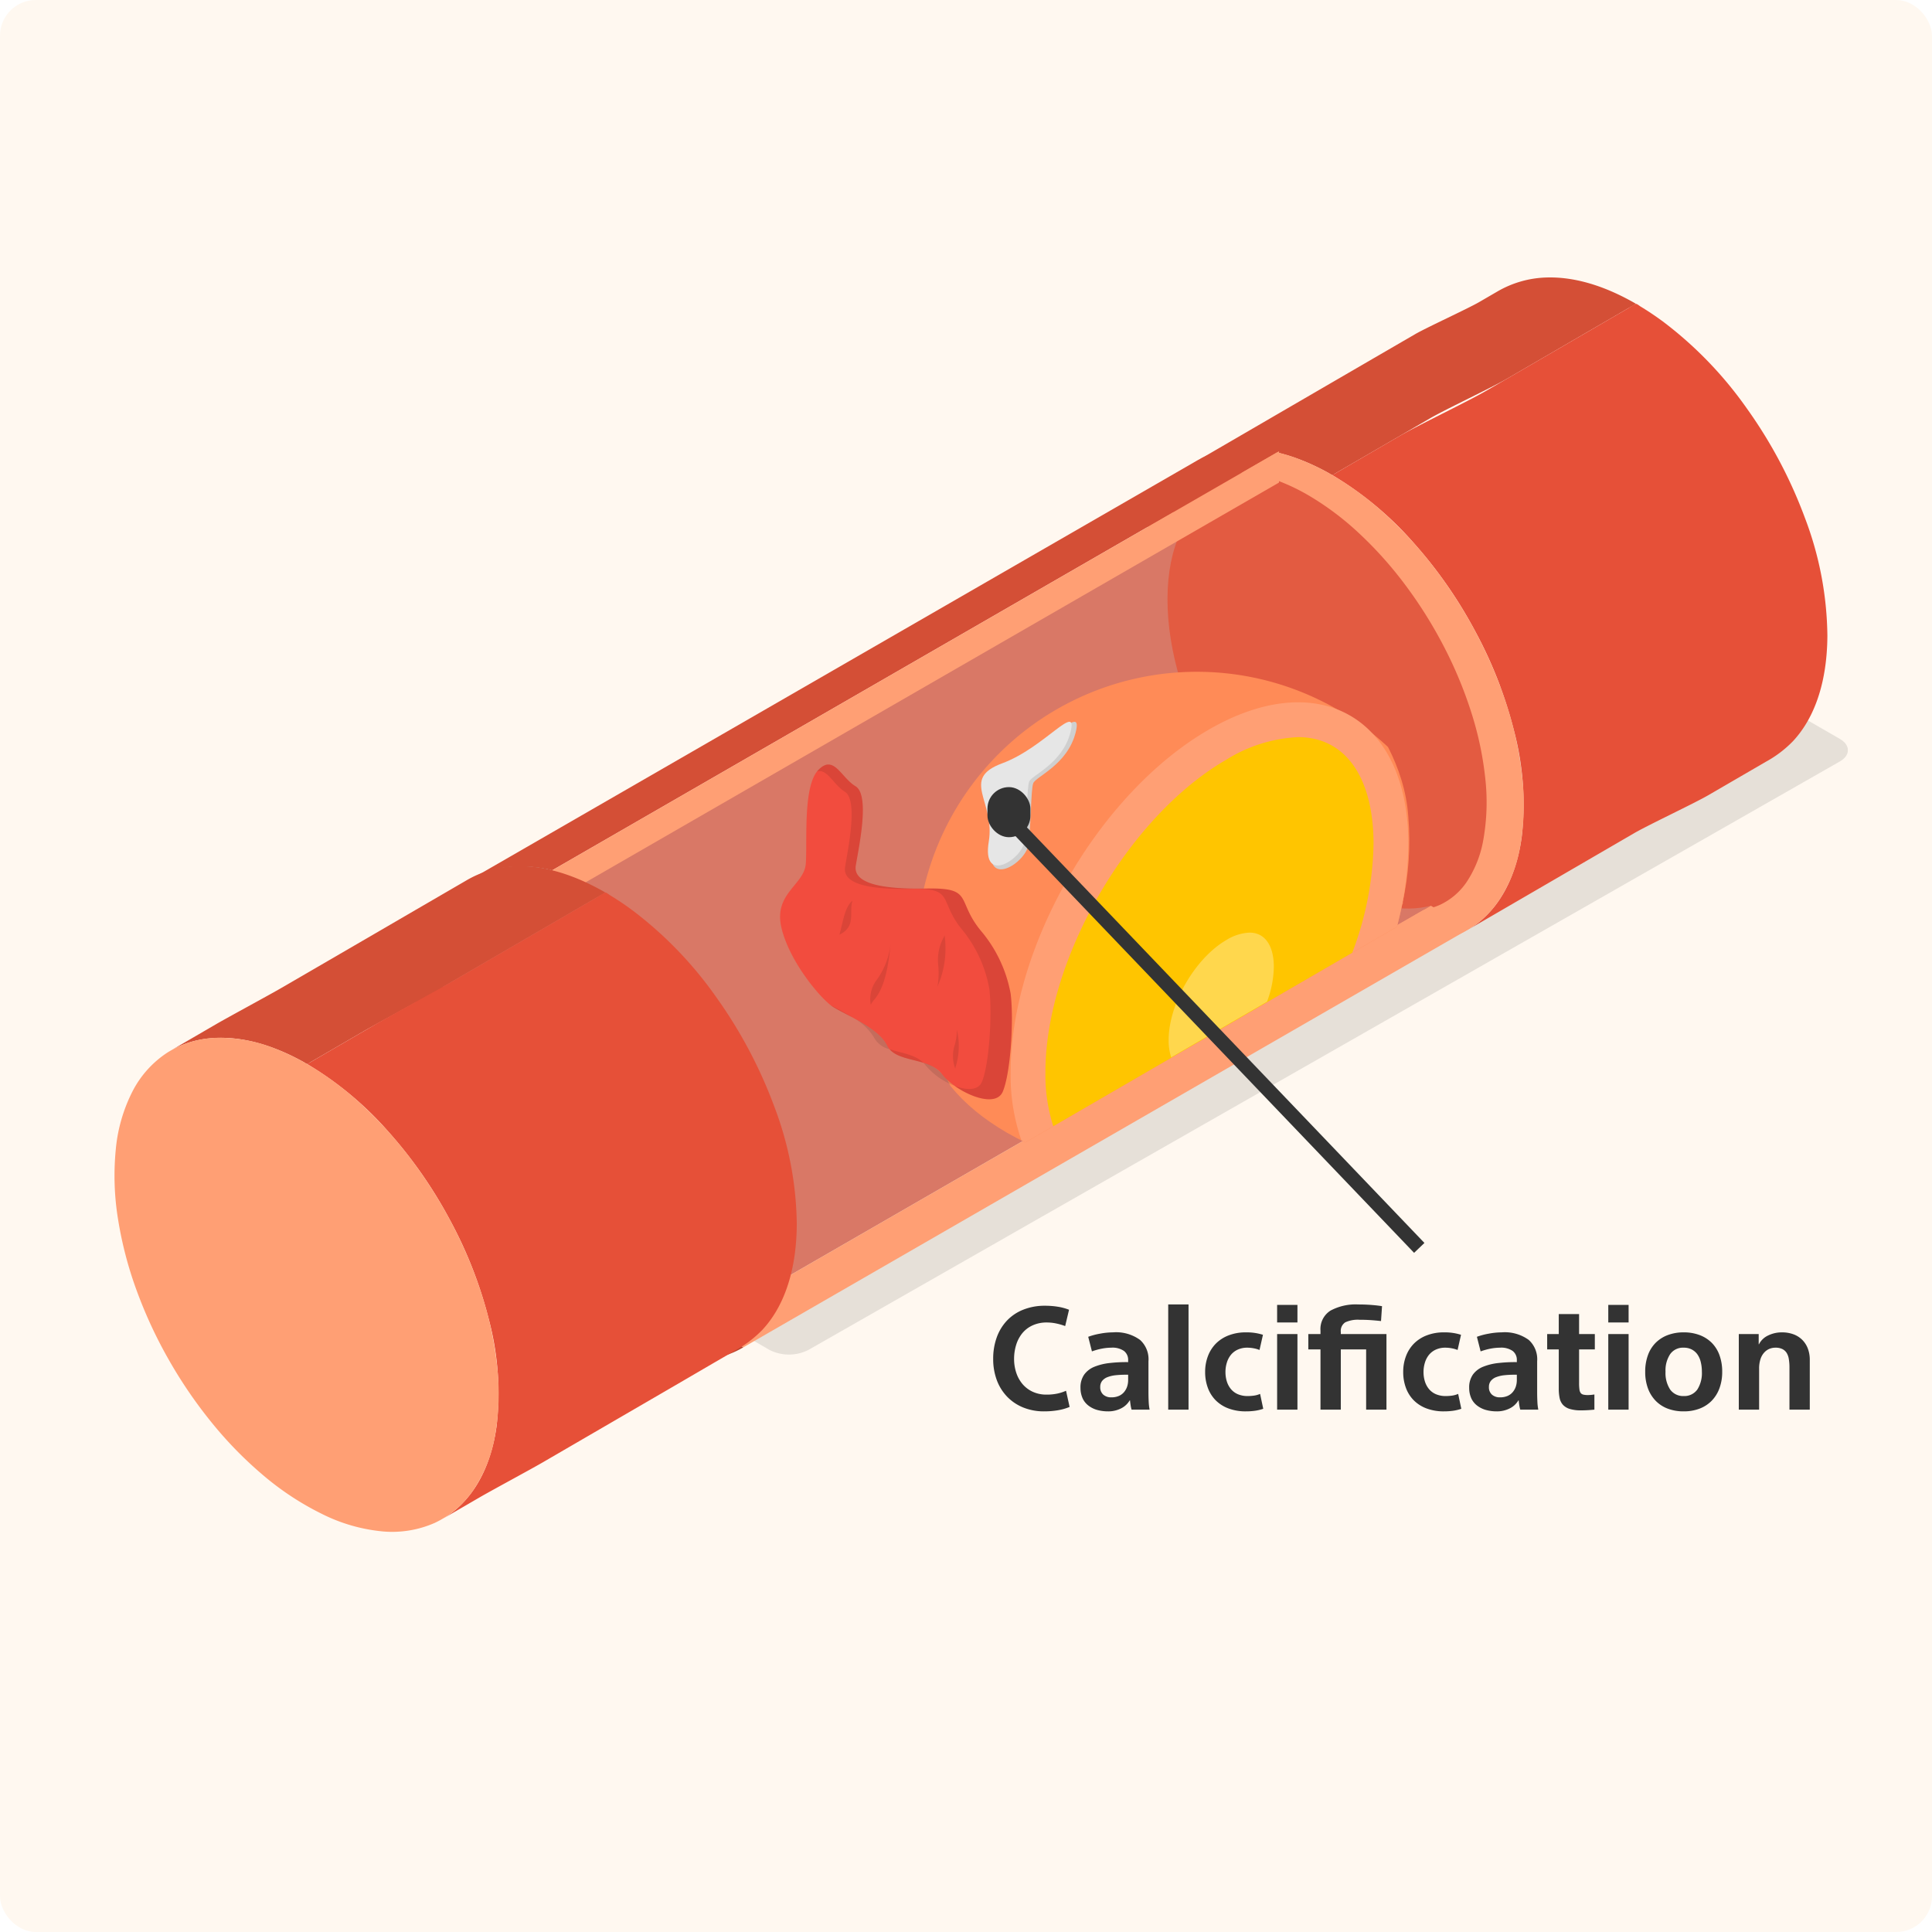 <svg xmlns="http://www.w3.org/2000/svg" xmlns:xlink="http://www.w3.org/1999/xlink" width="270" height="270" viewBox="0 0 270 270">
  <defs>
    <clipPath id="clip-path">
      <rect id="Rectangle_6297" data-name="Rectangle 6297" width="242.249" height="175.297" fill="none"/>
    </clipPath>
    <clipPath id="clip-path-3">
      <rect id="Rectangle_6267" data-name="Rectangle 6267" width="179.066" height="102.415" fill="none"/>
    </clipPath>
    <clipPath id="clip-path-5">
      <rect id="Rectangle_6268" data-name="Rectangle 6268" width="3.093" height="3.094" fill="none"/>
    </clipPath>
    <clipPath id="clip-path-6">
      <rect id="Rectangle_6269" data-name="Rectangle 6269" width="3.062" height="2.836" fill="none"/>
    </clipPath>
    <clipPath id="clip-path-9">
      <rect id="Rectangle_6272" data-name="Rectangle 6272" width="3.093" height="3.095" fill="none"/>
    </clipPath>
    <clipPath id="clip-path-10">
      <rect id="Rectangle_6273" data-name="Rectangle 6273" width="3.063" height="2.836" fill="none"/>
    </clipPath>
    <clipPath id="clip-path-31">
      <path id="Path_21625" data-name="Path 21625" d="M155.131,75.574l-.01.036c.092.052.112.012.1-.027s-.027-.053-.049-.053-.03.012-.042.044M101.247,45.46c-6.768,2.017-9.44,10.5-14.053,16.242S83.6,77.4,83.7,84.929c.079,5.835,2.131,7.346,4.828,8.976.888,5.039,4.675,9.943,11.36,13.8.815.471,1.664.912,2.529,1.333L154.359,78.9c.4-1.626.554-2.34.762-3.293a.206.206,0,0,1,.01-.036,40.127,40.127,0,0,0,.811-11.971c-.494-7.539-4.84-13.186-5.866-14.621S137.663,44.16,128.6,40.776a17.057,17.057,0,0,0-6-1.01c-7.714,0-16.01,4.1-21.349,5.694" transform="translate(-83.537 -39.766)" fill="none"/>
    </clipPath>
    <clipPath id="clip-path-33">
      <rect id="Rectangle_6295" data-name="Rectangle 6295" width="27.242" height="46.782" fill="none"/>
    </clipPath>
  </defs>
  <g id="Group_42677" data-name="Group 42677" transform="translate(-193 -830.227)">
    <rect id="Image_109" data-name="Image 109" width="270" height="270" rx="5" transform="translate(193 830.227)" fill="#fff8f0"/>
    <path id="Path_22005" data-name="Path 22005" d="M-47.14-11.68a8.418,8.418,0,0,0-1.24-.36,6.345,6.345,0,0,0-1.32-.14,4.665,4.665,0,0,0-2.01.41,4.01,4.01,0,0,0-1.43,1.1,4.814,4.814,0,0,0-.85,1.62,6.581,6.581,0,0,0-.29,1.97,6.092,6.092,0,0,0,.29,1.88,4.762,4.762,0,0,0,.86,1.59,4.13,4.13,0,0,0,1.43,1.1,4.55,4.55,0,0,0,1.98.41,7.049,7.049,0,0,0,1.46-.14,6.133,6.133,0,0,0,1.24-.4l.5,2.26a7.387,7.387,0,0,1-1.67.47,11.481,11.481,0,0,1-1.87.15A7.7,7.7,0,0,1-53-.3a6.5,6.5,0,0,1-2.26-1.52A6.683,6.683,0,0,1-56.7-4.14a8.408,8.408,0,0,1-.5-2.96,8.733,8.733,0,0,1,.49-2.98,6.706,6.706,0,0,1,1.42-2.35A6.366,6.366,0,0,1-53-13.97a8.043,8.043,0,0,1,3.04-.55,11.139,11.139,0,0,1,1.81.14,7.409,7.409,0,0,1,1.55.42Zm8.8,4.78a1.564,1.564,0,0,0-.58-1.3,2.8,2.8,0,0,0-1.76-.46,7.283,7.283,0,0,0-1.26.12,8.956,8.956,0,0,0-1.46.4l-.52-2.04a9.524,9.524,0,0,1,1.66-.44,9.932,9.932,0,0,1,1.78-.18,5.691,5.691,0,0,1,3.81,1.06A3.643,3.643,0,0,1-35.5-6.76V-2.4q0,.58.03,1.25A7.334,7.334,0,0,0-35.34,0h-2.52A4.677,4.677,0,0,1-38-.65q-.06-.39-.08-.65h-.04a2.878,2.878,0,0,1-1.2,1.12,3.945,3.945,0,0,1-1.86.42A5.669,5.669,0,0,1-42.56.07,3.626,3.626,0,0,1-43.8-.5a2.762,2.762,0,0,1-.87-1.01A3.534,3.534,0,0,1-45-3.04a3.1,3.1,0,0,1,.52-1.86A3.262,3.262,0,0,1-43.04-6a8.019,8.019,0,0,1,2.16-.52,19.9,19.9,0,0,1,2.54-.12Zm-.38,2.02a12.526,12.526,0,0,0-1.36.07,4.472,4.472,0,0,0-1.13.26,1.752,1.752,0,0,0-.76.53,1.34,1.34,0,0,0-.27.86,1.357,1.357,0,0,0,.42,1.06,1.636,1.636,0,0,0,1.14.38,2.566,2.566,0,0,0,1.05-.2,1.949,1.949,0,0,0,.74-.56,2.338,2.338,0,0,0,.42-.78,2.959,2.959,0,0,0,.13-.88v-.74Zm8.82-9.82V0h-2.84V-14.7Zm9.92,6.36a4.317,4.317,0,0,0-.85-.24,4.866,4.866,0,0,0-.85-.08,3.143,3.143,0,0,0-1.34.27,2.661,2.661,0,0,0-.95.72,3.208,3.208,0,0,0-.57,1.08,4.37,4.37,0,0,0-.2,1.33,4.383,4.383,0,0,0,.19,1.31,3.114,3.114,0,0,0,.57,1.07,2.588,2.588,0,0,0,.97.72,3.425,3.425,0,0,0,1.39.26,6.362,6.362,0,0,0,.86-.06,3.31,3.31,0,0,0,.86-.24l.44,2.08a6.074,6.074,0,0,1-1.18.28,9.221,9.221,0,0,1-1.22.08,6.789,6.789,0,0,1-2.49-.42,4.979,4.979,0,0,1-1.78-1.15,4.857,4.857,0,0,1-1.08-1.74,6.319,6.319,0,0,1-.37-2.19,6.166,6.166,0,0,1,.39-2.22,5,5,0,0,1,1.11-1.75,5.081,5.081,0,0,1,1.79-1.15,6.551,6.551,0,0,1,2.41-.42,7.419,7.419,0,0,1,2.38.34Zm5.3-2.22V0h-2.84V-10.56Zm0-4.08v2.46h-2.84v-2.46ZM-3-12.38q-.7-.08-1.42-.13T-6-12.56a4.168,4.168,0,0,0-2,.36,1.436,1.436,0,0,0-.62,1.36v.28h6.38V0H-5.08V-8.42H-8.62V0h-2.84V-8.42h-1.7v-2.14h1.7v-.48a3.034,3.034,0,0,1,1.4-2.8,7.407,7.407,0,0,1,3.88-.86q.98,0,1.86.07t1.46.17ZM7.7-8.34a4.317,4.317,0,0,0-.85-.24A4.866,4.866,0,0,0,6-8.66a3.143,3.143,0,0,0-1.34.27,2.661,2.661,0,0,0-.95.72,3.208,3.208,0,0,0-.57,1.08,4.37,4.37,0,0,0-.2,1.33,4.383,4.383,0,0,0,.19,1.31A3.114,3.114,0,0,0,3.7-2.88a2.588,2.588,0,0,0,.97.72,3.425,3.425,0,0,0,1.39.26,6.362,6.362,0,0,0,.86-.06,3.31,3.31,0,0,0,.86-.24L8.22-.12A6.074,6.074,0,0,1,7.04.16,9.221,9.221,0,0,1,5.82.24,6.789,6.789,0,0,1,3.33-.18,4.979,4.979,0,0,1,1.55-1.33,4.857,4.857,0,0,1,.47-3.07,6.319,6.319,0,0,1,.1-5.26,6.166,6.166,0,0,1,.49-7.48,5,5,0,0,1,1.6-9.23a5.081,5.081,0,0,1,1.79-1.15A6.551,6.551,0,0,1,5.8-10.8a7.419,7.419,0,0,1,2.38.34ZM15.98-6.9a1.564,1.564,0,0,0-.58-1.3,2.8,2.8,0,0,0-1.76-.46,7.283,7.283,0,0,0-1.26.12,8.957,8.957,0,0,0-1.46.4l-.52-2.04a9.524,9.524,0,0,1,1.66-.44,9.932,9.932,0,0,1,1.78-.18,5.691,5.691,0,0,1,3.81,1.06,3.643,3.643,0,0,1,1.17,2.98V-2.4q0,.58.03,1.25A7.334,7.334,0,0,0,18.98,0H16.46a4.677,4.677,0,0,1-.14-.65q-.06-.39-.08-.65H16.2A2.878,2.878,0,0,1,15-.18a3.945,3.945,0,0,1-1.86.42A5.669,5.669,0,0,1,11.76.07,3.627,3.627,0,0,1,10.52-.5a2.762,2.762,0,0,1-.87-1.01,3.534,3.534,0,0,1-.33-1.53A3.1,3.1,0,0,1,9.84-4.9,3.262,3.262,0,0,1,11.28-6a8.019,8.019,0,0,1,2.16-.52,19.9,19.9,0,0,1,2.54-.12ZM15.6-4.88a12.527,12.527,0,0,0-1.36.07,4.472,4.472,0,0,0-1.13.26,1.752,1.752,0,0,0-.76.53,1.34,1.34,0,0,0-.27.86A1.357,1.357,0,0,0,12.5-2.1a1.636,1.636,0,0,0,1.14.38,2.566,2.566,0,0,0,1.05-.2,1.949,1.949,0,0,0,.74-.56,2.338,2.338,0,0,0,.42-.78,2.959,2.959,0,0,0,.13-.88v-.74Zm4.62-5.68h1.62v-2.8h2.84v2.8h2.2v2.14h-2.2V-3.7a6.269,6.269,0,0,0,.05.88,1.035,1.035,0,0,0,.18.5.664.664,0,0,0,.36.22,2.5,2.5,0,0,0,.61.06q.26,0,.47-.02t.47-.06V0q-.4.04-.88.07T24.98.1a5.3,5.3,0,0,1-1.61-.2,2.134,2.134,0,0,1-.95-.58,2.016,2.016,0,0,1-.46-.95,6.516,6.516,0,0,1-.12-1.33V-8.42H20.22Zm11.38,0V0H28.76V-10.56Zm0-4.08v2.46H28.76v-2.46ZM44.68-5.3a6.543,6.543,0,0,1-.39,2.33A4.923,4.923,0,0,1,43.2-1.23,4.707,4.707,0,0,1,41.51-.14,6.125,6.125,0,0,1,39.3.24a6.184,6.184,0,0,1-2.23-.38,4.642,4.642,0,0,1-1.69-1.1A4.927,4.927,0,0,1,34.3-2.98a6.614,6.614,0,0,1-.38-2.32,6.636,6.636,0,0,1,.38-2.31,4.713,4.713,0,0,1,1.08-1.73,4.775,4.775,0,0,1,1.69-1.08,6.184,6.184,0,0,1,2.23-.38,6.184,6.184,0,0,1,2.23.38,4.775,4.775,0,0,1,1.69,1.08A4.713,4.713,0,0,1,44.3-7.61,6.636,6.636,0,0,1,44.68-5.3Zm-2.84,0a5.556,5.556,0,0,0-.16-1.37,3.1,3.1,0,0,0-.47-1.06,2.227,2.227,0,0,0-.79-.68,2.392,2.392,0,0,0-1.12-.25,2.186,2.186,0,0,0-1.89.9,4.128,4.128,0,0,0-.65,2.46,4.215,4.215,0,0,0,.64,2.48,2.227,2.227,0,0,0,1.9.92,2.221,2.221,0,0,0,1.91-.92A4.266,4.266,0,0,0,41.84-5.3Zm7.94-5.26v1.42h.04a2.7,2.7,0,0,1,1.29-1.23,4.333,4.333,0,0,1,1.91-.43,4.587,4.587,0,0,1,1.62.27,3.4,3.4,0,0,1,1.23.78,3.421,3.421,0,0,1,.78,1.22,4.385,4.385,0,0,1,.27,1.57V0H54.08V-5.9a7.012,7.012,0,0,0-.09-1.17,2.3,2.3,0,0,0-.31-.87,1.5,1.5,0,0,0-.6-.53,2.141,2.141,0,0,0-.96-.19,2.237,2.237,0,0,0-.81.15,2.046,2.046,0,0,0-.73.5,2.473,2.473,0,0,0-.54.92,4.155,4.155,0,0,0-.2,1.37V0H47V-10.56Z" transform="translate(389 1027.227)" fill="#333"/>
    <g id="Group_42772" data-name="Group 42772" transform="translate(209 869)">
      <g id="Group_42771" data-name="Group 42771" clip-path="url(#clip-path)">
        <g id="Group_42763" data-name="Group 42763">
          <g id="Group_42762" data-name="Group 42762" clip-path="url(#clip-path)">
            <g id="Group_42683" data-name="Group 42683" transform="translate(63.183 48.117)" opacity="0.1">
              <g id="Group_42682" data-name="Group 42682">
                <g id="Group_42681" data-name="Group 42681" clip-path="url(#clip-path-3)">
                  <g id="Group_42680" data-name="Group 42680">
                    <g id="Group_42679" data-name="Group 42679">
                      <g id="Group_42678" data-name="Group 42678" clip-path="url(#clip-path-3)">
                        <path id="Path_21535" data-name="Path 21535" d="M226.619,53.447c1.5.866,1.507,2.28.019,3.145L82.476,138.841a6.006,6.006,0,0,1-5.43,0L49.812,123.117c-1.5-.864-1.505-2.279-.018-3.143L193.957,37.723a6,6,0,0,1,5.427,0Z" transform="translate(-48.684 -37.076)"/>
                      </g>
                    </g>
                  </g>
                </g>
              </g>
            </g>
            <path id="Path_21536" data-name="Path 21536" d="M117.423,25.232c3.975-1.862,8.567-1.5,12.629-.119a28.84,28.84,0,0,1,3.182,1.306c.506.243,1.006.5,1.5.768.117.064.234.127.349.192a1.765,1.765,0,0,0,.393.222c.252.044.008.027.049.022.131-.016.328-.191.439-.256l2.728-1.585,4.632-2.692,5.865-3.408c2.135-1.241,8.612-4.289,10.747-5.53l6.32-3.674q2.772-1.61,5.543-3.221l4.084-2.372,1.306-.759a4.7,4.7,0,0,0,.679-.395.564.564,0,0,1,.087-.051c-3.765-2.173-8.082-3.8-12.488-3.674a14.432,14.432,0,0,0-6.91,1.977l-2.529,1.469c-1.518.884-7.381,3.575-8.9,4.458l-5.86,3.4-6.481,3.766-6.431,3.738-5.64,3.278-4.18,2.43q-1.016.59-2.03,1.18l-.087.051c.326-.191.662-.365,1-.524" transform="translate(34.672 0)" fill="#d44f36"/>
            <path id="Path_21537" data-name="Path 21537" d="M200.325,49.249a47.507,47.507,0,0,0-3.152-16.523,65.056,65.056,0,0,0-8.072-15.22A54.29,54.29,0,0,0,177.538,5.462a40.082,40.082,0,0,0-3.333-2.252c-.136-.082-.492-.385-.649-.367-.026,0-.057.038-.082.048a8.716,8.716,0,0,0-1,.58L167.82,6.177l-7.068,4.106L152.636,15c-2.6,1.511-9.544,4.83-12.145,6.342L134.364,24.9,131.275,26.7c-.047.026-.092.053-.139.08a47.063,47.063,0,0,1,11.342,9.438,63.037,63.037,0,0,1,8.557,12.248,60.013,60.013,0,0,1,5.485,13.989,40.076,40.076,0,0,1,1.089,14.89c-.611,4.516-2.4,9.1-6.075,11.991a12.868,12.868,0,0,1-1.472,1l1.393-.81,3.716-2.16,5.326-3.094q3.14-1.826,6.281-3.651l6.528-3.794c2.027-1.178,8.4-4.165,10.424-5.343l4.942-2.872,3.1-1.8a15.847,15.847,0,0,0,3.738-2.845c2.9-3.11,4.223-7.369,4.645-11.522.108-1.06.164-2.127.169-3.193" transform="translate(39.055 0.847)" fill="#e65038"/>
            <path id="Path_21538" data-name="Path 21538" d="M137.317,22.131a43.652,43.652,0,0,1,7.849,5.875,57.57,57.57,0,0,1,6.925,7.762,64.938,64.938,0,0,1,5.635,9.016,61.7,61.7,0,0,1,4.047,9.741,49.518,49.518,0,0,1,2.088,9.84,33.8,33.8,0,0,1-.293,9.7,19.617,19.617,0,0,1-3.056,7.643,13.446,13.446,0,0,1-5.392,4.555,14.758,14.758,0,0,1-7.2,1.185,23.869,23.869,0,0,1-8.564-2.462,39.7,39.7,0,0,1-8.239-5.435,54.561,54.561,0,0,1-7.155-7.33,64.061,64.061,0,0,1-6-8.791A63.416,63.416,0,0,1,113.5,53.8a52.956,52.956,0,0,1-2.585-9.834,37.853,37.853,0,0,1-.35-9.815,22.371,22.371,0,0,1,2.417-8.345,14.237,14.237,0,0,1,4.851-5.312,13.768,13.768,0,0,1,6.827-2.035,20.849,20.849,0,0,1,8.288,1.552,31.821,31.821,0,0,1,4.375,2.118" transform="translate(32.875 5.494)" fill="#ff9f74"/>
            <path id="Path_21539" data-name="Path 21539" d="M147.505,82.272c-.309,0-.626-.012-.94-.035a19.831,19.831,0,0,1-7.1-2.07,36.123,36.123,0,0,1-7.443-4.92,51.143,51.143,0,0,1-6.68-6.85,60.908,60.908,0,0,1-5.675-8.32,60.117,60.117,0,0,1-4.226-9.106,49.425,49.425,0,0,1-2.413-9.161,34.022,34.022,0,0,1-.324-8.815,18.3,18.3,0,0,1,1.943-6.828,10.061,10.061,0,0,1,3.4-3.76,9.572,9.572,0,0,1,4.744-1.39c.156-.006.311-.009.466-.009a17.215,17.215,0,0,1,6.18,1.287,28.18,28.18,0,0,1,3.835,1.858,40.089,40.089,0,0,1,7.17,5.376,54.246,54.246,0,0,1,6.5,7.286,61.789,61.789,0,0,1,5.339,8.541,58.3,58.3,0,0,1,3.818,9.191,46,46,0,0,1,1.939,9.109,29.985,29.985,0,0,1-.245,8.577,15.487,15.487,0,0,1-2.379,6.047,9.24,9.24,0,0,1-3.69,3.139,10.108,10.108,0,0,1-4.217.851" transform="translate(33.521 6.257)" fill="#e35b41"/>
            <path id="Path_21540" data-name="Path 21540" d="M100.367,86.4a1.547,1.547,0,1,1-1.926-1.04,1.547,1.547,0,0,1,1.926,1.04" transform="translate(28.989 25.402)" fill="#feac7f"/>
            <g id="Group_42686" data-name="Group 42686" transform="translate(126.328 110.696)" style="mix-blend-mode: multiply;isolation: isolate">
              <g id="Group_42685" data-name="Group 42685">
                <g id="Group_42684" data-name="Group 42684" clip-path="url(#clip-path-5)">
                  <path id="Path_21541" data-name="Path 21541" d="M100.273,86.157a1.935,1.935,0,0,1,.095.244l.03.122c.008.045.021.105.025.151l.009.122c0,.04,0,.093,0,.134l-.01.119c-.008.039-.014.092-.025.131l-.029.113c-.014.039-.031.09-.047.127l-.045.1-.067.125-.061.09c-.029.038-.065.087-.1.123l-.06.066a1.781,1.781,0,0,1-.144.13l-.049.036a1.675,1.675,0,0,1-.273.158l-.036.017-.036.014-.035.013-.034.012-.032.01-.03.01-.032.008-.034.009-.035.008-.034.008-.038.006-.039.006-.043.005-.047.005-.052,0-.058,0h-.067l-.083,0-.084-.01-.134-.023-.1-.027c-.049-.016-.109-.038-.157-.056l-.1-.047c-.039-.021-.09-.049-.126-.071l-.1-.066L97.854,88l-.084-.083c-.027-.03-.064-.069-.088-.1l-.073-.1c-.021-.034-.052-.078-.07-.113l-.057-.11c-.027-.062-.06-.147-.08-.212l-.03-.122c-.008-.04-.017-.093-.023-.134l-.009-.122c0-.04,0-.093,0-.134l.009-.119c.008-.04.013-.092.023-.132l.027-.113c.013-.039.031-.091.045-.128l.044-.1c.019-.038.047-.088.067-.125l.057-.091.1-.123.062-.067a1.42,1.42,0,0,1,.14-.13l.047-.036a1.723,1.723,0,0,1,.288-.17l.038-.016.036-.016.034-.013.032-.012.034-.01.032-.009.031-.009.032-.009.034-.008.035-.006.036-.007.039-.006.045-.006.044,0,.053,0h.079a1.135,1.135,0,0,0-.714,2.035,1.258,1.258,0,0,0,2.237-.574,1.271,1.271,0,0,0-.138-.6l0,.005" transform="translate(-97.338 -85.294)" fill="#feac7f"/>
                </g>
              </g>
            </g>
            <g id="Group_42689" data-name="Group 42689" transform="translate(126.328 110.955)" style="mix-blend-mode: multiply;isolation: isolate">
              <g id="Group_42688" data-name="Group 42688">
                <g id="Group_42687" data-name="Group 42687" clip-path="url(#clip-path-6)">
                  <path id="Path_21542" data-name="Path 21542" d="M100.4,87.119a1.546,1.546,0,0,1-.075.241l-.047.1c-.019.038-.047.088-.069.125l-.058.088c-.029.038-.066.088-.1.123l-.061.066a1.56,1.56,0,0,1-.144.13l-.048.036a1.63,1.63,0,0,1-.274.16l-.036.016-.036.014-.034.013-.034.012-.032.01-.032.01-.032.009-.032.008-.034.008-.035.008-.036.006-.039.006-.043.005-.047.005-.052,0h-.126c-.025,0-.058,0-.083-.005l-.086-.009c-.039-.006-.092-.016-.132-.025l-.1-.026c-.047-.017-.109-.038-.154-.056l-.1-.048c-.039-.021-.09-.048-.126-.071l-.1-.065c-.032-.026-.075-.06-.106-.087l-.086-.082c-.026-.03-.064-.07-.088-.1l-.073-.1c-.021-.034-.051-.079-.07-.114l-.057-.109c-.026-.064-.058-.148-.079-.212l-.031-.123c-.006-.04-.017-.093-.022-.134l-.01-.122c0-.04,0-.093,0-.134l.01-.119c.006-.039.014-.092.022-.131l.03-.114c.013-.038.029-.09.044-.128l.045-.1c.019-.038.045-.088.066-.125l.058-.09c.029-.038.065-.088.095-.125l.062-.067a1.521,1.521,0,0,1,.14-.128l.048-.038.069-.048h0a1.418,1.418,0,0,0,.819,2.494,1.239,1.239,0,0,0,1.553-.9l-.005.027" transform="translate(-97.338 -85.494)" fill="#fcaa7e"/>
                </g>
              </g>
            </g>
            <path id="Path_21543" data-name="Path 21543" d="M99.445,85.772a.5.5,0,0,1-.17.6.541.541,0,0,1-.574.013.488.488,0,0,1,.119-.9.552.552,0,0,1,.624.286" transform="translate(29.321 25.454)" fill="#e39971"/>
            <path id="Path_21544" data-name="Path 21544" d="M115.217,78.189a1.547,1.547,0,1,1-1.926-1.04,1.547,1.547,0,0,1,1.926,1.04" transform="translate(33.412 22.957)" fill="#feac7f"/>
            <g id="Group_42692" data-name="Group 42692" transform="translate(145.601 100.043)" style="mix-blend-mode: multiply;isolation: isolate">
              <g id="Group_42691" data-name="Group 42691">
                <g id="Group_42690" data-name="Group 42690" clip-path="url(#clip-path-5)">
                  <path id="Path_21545" data-name="Path 21545" d="M115.123,77.948a1.606,1.606,0,0,1,.095.244l.031.122c.008.045.019.105.025.151l.009.122c0,.04,0,.093,0,.134l-.012.119c-.006.039-.014.092-.023.131l-.03.113c-.013.039-.03.09-.045.127l-.047.1c-.019.038-.047.088-.067.125l-.06.09c-.029.038-.066.087-.1.123l-.061.066a1.586,1.586,0,0,1-.144.13l-.048.036a1.674,1.674,0,0,1-.273.158l-.038.017-.036.014-.034.013-.034.012-.032.01-.031.01-.032.008-.032.009-.035.008-.034.008-.038.006-.039.006-.043.005-.047.005-.052,0-.06,0h-.066l-.083,0-.086-.01-.132-.023-.1-.027c-.048-.016-.109-.038-.156-.056l-.1-.047c-.038-.021-.09-.049-.126-.071l-.1-.066-.106-.086-.086-.083c-.026-.03-.062-.069-.088-.1l-.073-.1c-.021-.034-.051-.078-.07-.113l-.057-.11c-.026-.062-.058-.147-.079-.212l-.031-.122c-.006-.04-.017-.093-.022-.134l-.01-.122c0-.04,0-.093,0-.134l.01-.119c.007-.04.013-.092.022-.132l.029-.113c.013-.039.03-.091.044-.128l.045-.1c.019-.038.045-.088.067-.125l.057-.091c.029-.038.066-.087.1-.123l.061-.067a1.347,1.347,0,0,1,.14-.128l.048-.038a1.672,1.672,0,0,1,.288-.17l.038-.016.036-.016.034-.013.032-.012.032-.01.032-.009.032-.009.032-.009.034-.008.035-.006.036-.007.039-.006.044-.006.045,0,.053,0h.079a1.135,1.135,0,0,0-.714,2.035,1.258,1.258,0,0,0,2.237-.574,1.291,1.291,0,0,0-.138-.6l0,.005" transform="translate(-112.189 -77.085)" fill="#feac7f"/>
                </g>
              </g>
            </g>
            <g id="Group_42695" data-name="Group 42695" transform="translate(145.601 100.302)" style="mix-blend-mode: multiply;isolation: isolate">
              <g id="Group_42694" data-name="Group 42694">
                <g id="Group_42693" data-name="Group 42693" clip-path="url(#clip-path-6)">
                  <path id="Path_21546" data-name="Path 21546" d="M115.246,78.911a1.546,1.546,0,0,1-.075.241l-.047.1c-.019.038-.047.088-.069.125l-.058.088c-.029.038-.066.088-.1.123l-.061.066a1.56,1.56,0,0,1-.144.13l-.048.036a1.63,1.63,0,0,1-.274.16l-.036.016-.036.014-.034.013-.034.012-.032.01-.032.01-.032.009-.032.008-.034.008-.035.008L114,80.1l-.039.006-.043.005-.047.005-.052,0h-.126c-.025,0-.058,0-.083-.005l-.086-.009c-.039-.006-.092-.016-.132-.025l-.1-.026c-.047-.017-.109-.038-.154-.056l-.1-.048c-.039-.021-.09-.048-.126-.071l-.1-.065c-.032-.026-.075-.06-.106-.087l-.086-.082c-.026-.03-.064-.07-.088-.1l-.073-.1c-.021-.034-.051-.079-.07-.114l-.057-.109c-.026-.064-.058-.148-.079-.212l-.031-.123c-.006-.04-.017-.093-.022-.134l-.01-.122c0-.04,0-.093,0-.134l.01-.119c.007-.039.014-.092.022-.131l.03-.114c.013-.039.029-.09.044-.128l.045-.1c.019-.038.045-.088.066-.125l.058-.09c.029-.038.065-.088.095-.125l.062-.067a1.518,1.518,0,0,1,.14-.128l.048-.038.069-.048h0a1.418,1.418,0,0,0,.819,2.494,1.241,1.241,0,0,0,1.555-.9l-.006.027" transform="translate(-112.189 -77.285)" fill="#fcaa7e"/>
                </g>
              </g>
            </g>
            <path id="Path_21547" data-name="Path 21547" d="M114.295,77.564a.5.5,0,0,1-.17.6.541.541,0,0,1-.574.013.488.488,0,0,1,.119-.9.552.552,0,0,1,.624.286" transform="translate(33.744 23.01)" fill="#e39971"/>
            <path id="Path_21548" data-name="Path 21548" d="M68.01,105.935a1.547,1.547,0,1,1-1.926-1.04,1.547,1.547,0,0,1,1.926,1.04" transform="translate(19.353 31.221)" fill="#feac7f"/>
            <g id="Group_42698" data-name="Group 42698" transform="translate(84.334 136.052)" style="mix-blend-mode: multiply;isolation: isolate">
              <g id="Group_42697" data-name="Group 42697">
                <g id="Group_42696" data-name="Group 42696" clip-path="url(#clip-path-9)">
                  <path id="Path_21549" data-name="Path 21549" d="M67.915,105.693a1.605,1.605,0,0,1,.095.244l.031.122c.008.045.019.105.025.151l.009.122c0,.04,0,.093,0,.134l-.012.119c-.006.039-.014.092-.023.131l-.03.113c-.013.039-.03.09-.045.127l-.047.1c-.019.038-.047.088-.067.125l-.06.09c-.029.038-.066.087-.1.123l-.061.066a1.59,1.59,0,0,1-.144.13l-.048.036a1.676,1.676,0,0,1-.273.158l-.038.017-.036.014-.034.013-.034.012-.032.01-.031.01-.032.008-.032.009-.035.008-.034.008-.038.006-.039.007-.043.005-.047.005-.052,0-.06,0h-.066l-.083,0-.086-.01-.132-.023-.1-.027c-.048-.016-.109-.038-.156-.056l-.1-.047c-.038-.021-.09-.049-.126-.071l-.1-.066-.106-.086-.086-.083c-.026-.03-.062-.069-.088-.1l-.073-.1c-.021-.034-.051-.078-.07-.113l-.057-.11c-.026-.062-.058-.147-.079-.212l-.031-.122c-.006-.04-.017-.093-.022-.134l-.01-.122c0-.04,0-.093,0-.134l.01-.119c.007-.04.013-.092.022-.132l.029-.113c.013-.039.03-.091.044-.128l.045-.1c.019-.038.045-.088.067-.125l.057-.091c.029-.038.066-.087.1-.123l.061-.067a1.348,1.348,0,0,1,.14-.128l.048-.038a1.672,1.672,0,0,1,.288-.17l.036-.016.038-.016.034-.013.032-.012.032-.01.032-.009.032-.009.032-.009.034-.008.035-.006.036-.006.039-.006.044-.007.045,0,.053,0h.079a1.135,1.135,0,0,0-.714,2.035,1.258,1.258,0,0,0,2.237-.574,1.291,1.291,0,0,0-.138-.6l0,.005" transform="translate(-64.981 -104.831)" fill="#feac7f"/>
                </g>
              </g>
            </g>
            <g id="Group_42701" data-name="Group 42701" transform="translate(84.334 136.31)" style="mix-blend-mode: multiply;isolation: isolate">
              <g id="Group_42700" data-name="Group 42700">
                <g id="Group_42699" data-name="Group 42699" clip-path="url(#clip-path-10)">
                  <path id="Path_21550" data-name="Path 21550" d="M68.038,106.656a1.546,1.546,0,0,1-.075.241l-.047.1c-.019.038-.047.088-.069.125l-.058.088c-.029.038-.066.088-.1.123l-.061.066a1.567,1.567,0,0,1-.144.13l-.048.036a1.631,1.631,0,0,1-.274.16l-.036.016-.036.014-.034.013a.344.344,0,0,1-.034.012l-.032.01-.032.01-.032.009-.032.008-.034.008-.035.008-.036.006-.039.007-.043.005-.047.005-.052,0h-.126c-.025,0-.058,0-.083-.005l-.086-.009c-.039-.007-.092-.016-.132-.025l-.1-.026c-.047-.017-.109-.038-.154-.056l-.1-.048c-.039-.021-.09-.048-.126-.071l-.1-.065c-.032-.026-.075-.06-.106-.087l-.086-.082c-.027-.03-.064-.07-.088-.1l-.073-.1c-.021-.034-.051-.079-.07-.114l-.057-.109c-.026-.064-.058-.148-.079-.212l-.031-.123c-.006-.04-.017-.093-.022-.134l-.01-.122c0-.04,0-.093,0-.134l.01-.119c.007-.039.014-.092.022-.131l.03-.114c.013-.038.029-.09.044-.128l.045-.1c.019-.038.045-.088.066-.125l.058-.09c.029-.038.065-.088.095-.125l.062-.067a1.52,1.52,0,0,1,.14-.128l.048-.038.069-.048h0a1.418,1.418,0,0,0,.819,2.494,1.239,1.239,0,0,0,1.553-.9Z" transform="translate(-64.981 -105.03)" fill="#fcaa7e"/>
                </g>
              </g>
            </g>
            <path id="Path_21551" data-name="Path 21551" d="M67.088,105.309a.5.5,0,0,1-.17.6.541.541,0,0,1-.574.013.488.488,0,0,1,.119-.9.552.552,0,0,1,.624.286" transform="translate(19.685 31.273)" fill="#e39971"/>
            <path id="Path_21552" data-name="Path 21552" d="M80.654,92.849a1.547,1.547,0,1,1-1.926-1.04,1.547,1.547,0,0,1,1.926,1.04" transform="translate(23.118 27.324)" fill="#feac7f"/>
            <g id="Group_42704" data-name="Group 42704" transform="translate(100.743 119.069)" style="mix-blend-mode: multiply;isolation: isolate">
              <g id="Group_42703" data-name="Group 42703">
                <g id="Group_42702" data-name="Group 42702" clip-path="url(#clip-path-5)">
                  <path id="Path_21553" data-name="Path 21553" d="M80.559,92.608a1.606,1.606,0,0,1,.095.244l.031.122c.008.045.019.105.025.151l.009.122c0,.04,0,.093,0,.134L80.7,93.5c-.007.039-.014.092-.023.131l-.03.113c-.013.039-.03.09-.045.127l-.047.1c-.019.038-.047.088-.067.125l-.06.09c-.029.038-.066.087-.1.123l-.061.066a1.59,1.59,0,0,1-.144.13l-.048.036a1.674,1.674,0,0,1-.273.158l-.038.017-.036.014-.034.013-.034.012-.032.01-.031.01-.032.008-.032.009L79.5,94.8l-.034.008-.038.006-.039.006-.043.005-.047.005-.052,0-.06,0h-.066l-.083,0-.086-.01-.132-.023-.1-.027c-.048-.016-.109-.038-.156-.056l-.1-.047c-.038-.021-.09-.049-.126-.071l-.1-.066-.106-.086-.086-.083c-.026-.03-.062-.069-.088-.1l-.073-.1c-.021-.034-.051-.078-.07-.113l-.057-.11c-.026-.062-.058-.147-.079-.212l-.031-.122c-.006-.04-.017-.093-.022-.134l-.01-.122c0-.04,0-.093,0-.134l.01-.119c.006-.04.013-.092.022-.132l.029-.113c.013-.039.03-.091.044-.128l.045-.1c.019-.038.045-.088.067-.125l.057-.091c.029-.038.066-.087.1-.123l.061-.067a1.582,1.582,0,0,1,.14-.13l.048-.036a1.672,1.672,0,0,1,.288-.17l.038-.016.036-.016.034-.013.032-.012.032-.01.032-.009.032-.009.032-.009.034-.008.035-.007.036-.006.039-.006.044-.006.045,0,.053,0h.079a1.135,1.135,0,0,0-.714,2.035,1.258,1.258,0,0,0,2.237-.574,1.287,1.287,0,0,0-.138-.6l0,.005" transform="translate(-77.625 -91.745)" fill="#feac7f"/>
                </g>
              </g>
            </g>
            <g id="Group_42707" data-name="Group 42707" transform="translate(100.743 119.327)" style="mix-blend-mode: multiply;isolation: isolate">
              <g id="Group_42706" data-name="Group 42706">
                <g id="Group_42705" data-name="Group 42705" clip-path="url(#clip-path-6)">
                  <path id="Path_21554" data-name="Path 21554" d="M80.682,93.57a1.543,1.543,0,0,1-.075.241l-.047.1c-.019.038-.047.088-.069.125l-.058.088c-.029.038-.066.088-.1.123l-.061.066a1.566,1.566,0,0,1-.144.13l-.048.036a1.63,1.63,0,0,1-.274.16l-.036.016-.036.014-.034.013-.034.012-.032.01-.032.01-.032.009-.032.008-.034.008-.035.008-.036.006-.039.006-.043.005-.047.005-.052,0h-.126c-.025,0-.058,0-.083-.005l-.086-.009c-.039-.006-.092-.016-.132-.025l-.1-.026c-.047-.017-.109-.038-.154-.056l-.1-.048c-.039-.021-.09-.048-.126-.071l-.1-.065c-.032-.026-.075-.06-.106-.087l-.086-.082c-.026-.03-.064-.07-.088-.1l-.073-.1c-.021-.034-.051-.079-.07-.114l-.057-.109c-.026-.064-.058-.148-.079-.212l-.031-.123c-.006-.04-.017-.093-.022-.134l-.01-.122c0-.04,0-.093,0-.134l.01-.119c.006-.039.014-.092.022-.131l.03-.114c.013-.039.029-.09.044-.128l.045-.1c.019-.038.045-.088.066-.125l.058-.09c.029-.038.065-.088.095-.125l.062-.067a1.516,1.516,0,0,1,.14-.128l.048-.038.069-.048h0a1.418,1.418,0,0,0,.819,2.494,1.239,1.239,0,0,0,1.553-.9l-.005.027" transform="translate(-77.625 -91.945)" fill="#fcaa7e"/>
                </g>
              </g>
            </g>
            <path id="Path_21555" data-name="Path 21555" d="M79.732,92.223a.5.5,0,0,1-.17.6.541.541,0,0,1-.574.013.488.488,0,0,1,.119-.9.552.552,0,0,1,.624.286" transform="translate(23.45 27.375)" fill="#e39971"/>
            <path id="Path_21556" data-name="Path 21556" d="M99.763,60.752a1.547,1.547,0,1,1-1.926-1.04,1.547,1.547,0,0,1,1.926,1.04" transform="translate(28.809 17.764)" fill="#feac7f"/>
            <g id="Group_42710" data-name="Group 42710" transform="translate(125.544 77.413)" style="mix-blend-mode: multiply;isolation: isolate">
              <g id="Group_42709" data-name="Group 42709">
                <g id="Group_42708" data-name="Group 42708" clip-path="url(#clip-path-5)">
                  <path id="Path_21557" data-name="Path 21557" d="M99.668,60.511a1.608,1.608,0,0,1,.095.244l.031.122c.008.045.019.105.025.151l.009.122c0,.04,0,.093,0,.134l-.012.119c-.007.039-.014.092-.023.131l-.03.113c-.013.039-.03.09-.045.127l-.047.1c-.019.038-.047.088-.067.125l-.06.09c-.029.038-.066.087-.1.123l-.061.066a1.589,1.589,0,0,1-.144.13l-.048.036a1.675,1.675,0,0,1-.273.158l-.038.017-.036.014-.034.013-.034.012-.032.01-.031.01-.032.008-.032.009-.035.008-.034.008-.038.006-.039.006-.043.005-.047.005-.052,0-.06,0h-.066l-.083,0-.086-.01-.132-.023-.1-.027c-.048-.016-.109-.038-.156-.056l-.1-.047c-.038-.021-.09-.049-.126-.071l-.1-.066-.106-.086-.086-.083c-.026-.03-.062-.069-.088-.1l-.073-.1c-.021-.034-.051-.078-.07-.113l-.057-.11c-.026-.062-.058-.147-.079-.212l-.031-.122c-.007-.04-.017-.093-.022-.134l-.01-.122c0-.04,0-.093,0-.134l.01-.119c.006-.04.013-.092.022-.132l.029-.113c.013-.039.03-.091.044-.128l.045-.1c.019-.038.045-.088.067-.125l.057-.091c.029-.038.066-.087.1-.123l.061-.067a1.578,1.578,0,0,1,.14-.13l.048-.036a1.672,1.672,0,0,1,.288-.17l.038-.016.036-.016.034-.013.032-.012.032-.01.032-.009.032-.009.032-.009.034-.008.035-.006.036-.006.039-.006.044-.006.045,0,.053,0,.058,0h.021a1.135,1.135,0,0,0-.714,2.035,1.258,1.258,0,0,0,2.237-.574,1.287,1.287,0,0,0-.138-.6l0,.005" transform="translate(-96.734 -59.648)" fill="#feac7f"/>
                </g>
              </g>
            </g>
            <g id="Group_42713" data-name="Group 42713" transform="translate(125.544 77.672)" style="mix-blend-mode: multiply;isolation: isolate">
              <g id="Group_42712" data-name="Group 42712">
                <g id="Group_42711" data-name="Group 42711" clip-path="url(#clip-path-6)">
                  <path id="Path_21558" data-name="Path 21558" d="M99.791,61.473a1.543,1.543,0,0,1-.075.241l-.047.1c-.019.038-.047.088-.069.125l-.058.088c-.029.038-.066.088-.1.123l-.061.066a1.566,1.566,0,0,1-.144.13l-.048.036a1.63,1.63,0,0,1-.274.16l-.036.016-.036.014-.034.013-.034.012-.032.01-.032.01-.032.009-.032.008-.034.008-.035.008-.036.006-.039.006-.043.005-.047.005-.052,0h-.126c-.025,0-.058,0-.083-.005l-.086-.009c-.039-.006-.092-.016-.132-.025l-.1-.026c-.047-.017-.109-.038-.154-.056l-.1-.048c-.039-.021-.09-.048-.126-.071l-.1-.065c-.032-.026-.075-.06-.106-.087l-.086-.082c-.026-.03-.064-.07-.088-.1l-.073-.1c-.021-.034-.051-.079-.07-.114l-.057-.109c-.026-.064-.058-.148-.079-.212l-.031-.123c-.007-.04-.017-.093-.022-.134l-.01-.122c0-.04,0-.093,0-.134l.01-.119c.006-.039.014-.092.022-.131l.03-.114c.013-.039.029-.09.044-.128l.045-.1c.019-.038.045-.088.066-.125l.058-.09c.029-.038.065-.088.095-.125l.062-.067a1.515,1.515,0,0,1,.14-.128l.048-.038.069-.048h0a1.418,1.418,0,0,0,.819,2.494,1.239,1.239,0,0,0,1.553-.9l-.005.027" transform="translate(-96.734 -59.848)" fill="#fcaa7e"/>
                </g>
              </g>
            </g>
            <path id="Path_21559" data-name="Path 21559" d="M98.841,60.126a.5.5,0,0,1-.17.6.541.541,0,0,1-.574.013.488.488,0,0,1,.119-.9.552.552,0,0,1,.624.286" transform="translate(29.141 17.816)" fill="#e39971"/>
            <path id="Path_21560" data-name="Path 21560" d="M88.318,72.755a1.547,1.547,0,1,1-1.926-1.04,1.547,1.547,0,0,1,1.926,1.04" transform="translate(25.401 21.339)" fill="#feac7f"/>
            <g id="Group_42716" data-name="Group 42716" transform="translate(110.69 92.991)" style="mix-blend-mode: multiply;isolation: isolate">
              <g id="Group_42715" data-name="Group 42715">
                <g id="Group_42714" data-name="Group 42714" clip-path="url(#clip-path-9)">
                  <path id="Path_21561" data-name="Path 21561" d="M88.223,72.514a1.606,1.606,0,0,1,.095.244l.031.122c.008.045.019.105.025.151l.009.122c0,.04,0,.093,0,.134l-.012.119c-.006.039-.014.092-.023.131l-.03.113c-.013.039-.03.09-.045.127l-.047.1c-.019.038-.047.088-.067.125l-.06.09c-.029.038-.066.087-.1.123l-.061.066a1.585,1.585,0,0,1-.144.13l-.048.036a1.676,1.676,0,0,1-.273.158l-.038.017-.036.014-.034.013-.034.012-.032.01-.031.01-.032.008L87.2,74.7l-.035.008-.034.008-.038.006-.039.007-.043.005-.047.005-.052,0-.06,0h-.066l-.083,0-.086-.01-.132-.023-.1-.027c-.048-.016-.109-.038-.156-.056l-.1-.047c-.038-.021-.09-.049-.126-.071l-.1-.066-.106-.086-.086-.083c-.026-.03-.062-.069-.088-.1l-.073-.1c-.021-.034-.051-.078-.07-.113l-.057-.11c-.026-.062-.058-.147-.079-.212l-.031-.122c-.007-.04-.017-.093-.022-.134l-.01-.122c0-.04,0-.093,0-.134l.01-.119c.006-.04.013-.092.022-.132l.029-.113c.013-.039.03-.091.044-.128l.045-.1c.019-.038.045-.088.067-.125l.057-.091c.029-.038.066-.087.1-.123l.061-.067a1.58,1.58,0,0,1,.14-.13l.048-.036a1.671,1.671,0,0,1,.288-.17l.038-.016.036-.016.034-.013.032-.012.032-.01.032-.009.032-.009.032-.009.034-.008.035-.006.036-.007.039-.006.044-.006.045,0,.053,0h.079a1.135,1.135,0,0,0-.714,2.035,1.258,1.258,0,0,0,2.237-.574,1.287,1.287,0,0,0-.138-.6l0,.005" transform="translate(-85.29 -71.651)" fill="#feac7f"/>
                </g>
              </g>
            </g>
            <g id="Group_42719" data-name="Group 42719" transform="translate(110.69 93.249)" style="mix-blend-mode: multiply;isolation: isolate">
              <g id="Group_42718" data-name="Group 42718">
                <g id="Group_42717" data-name="Group 42717" clip-path="url(#clip-path-6)">
                  <path id="Path_21562" data-name="Path 21562" d="M88.346,73.476a1.542,1.542,0,0,1-.075.241l-.047.1c-.019.038-.047.088-.069.125l-.058.088c-.029.038-.066.088-.1.123l-.061.066a1.564,1.564,0,0,1-.144.13l-.048.036a1.629,1.629,0,0,1-.274.16l-.036.016-.036.014-.034.013-.034.012-.032.01-.032.01-.032.009-.032.008-.034.008-.035.008-.036.006-.039.006-.043.005-.047.005-.052,0h-.126c-.025,0-.058,0-.083-.005l-.086-.009c-.039-.006-.092-.016-.132-.025l-.1-.026c-.047-.017-.109-.038-.154-.056l-.1-.048c-.039-.021-.09-.048-.126-.071l-.1-.065c-.032-.026-.075-.06-.106-.087l-.086-.082c-.026-.03-.064-.07-.088-.1l-.073-.1c-.021-.034-.051-.079-.07-.114l-.057-.109c-.026-.064-.058-.148-.079-.212l-.031-.123c-.007-.04-.017-.093-.022-.134l-.01-.122c0-.04,0-.093,0-.134l.01-.119c.006-.039.014-.092.022-.131l.03-.114c.013-.039.029-.09.044-.128l.045-.1c.019-.038.045-.088.066-.125l.058-.09c.029-.038.065-.088.095-.125l.062-.067a1.518,1.518,0,0,1,.14-.128l.048-.038.069-.048h0a1.418,1.418,0,0,0,.819,2.494,1.241,1.241,0,0,0,1.555-.9l-.007.027" transform="translate(-85.289 -71.851)" fill="#fcaa7e"/>
                </g>
              </g>
            </g>
            <path id="Path_21563" data-name="Path 21563" d="M87.4,72.129a.5.5,0,0,1-.17.6.541.541,0,0,1-.574.013.488.488,0,0,1,.119-.9.552.552,0,0,1,.624.286" transform="translate(25.733 21.391)" fill="#e39971"/>
            <path id="Path_21564" data-name="Path 21564" d="M76.21,67.558a1.547,1.547,0,1,1-1.926-1.04,1.547,1.547,0,0,1,1.926,1.04" transform="translate(21.795 19.791)" fill="#feac7f"/>
            <g id="Group_42722" data-name="Group 42722" transform="translate(94.976 86.246)" style="mix-blend-mode: multiply;isolation: isolate">
              <g id="Group_42721" data-name="Group 42721">
                <g id="Group_42720" data-name="Group 42720" clip-path="url(#clip-path-5)">
                  <path id="Path_21565" data-name="Path 21565" d="M76.115,67.317a1.6,1.6,0,0,1,.095.244l.031.122c.008.045.019.105.025.151l.009.122c0,.04,0,.093,0,.134l-.012.119c-.006.039-.014.092-.023.131l-.03.113c-.013.039-.03.09-.045.127l-.047.1c-.019.038-.047.088-.067.125l-.06.09c-.029.038-.066.087-.1.123l-.061.066a1.587,1.587,0,0,1-.144.13l-.048.036a1.675,1.675,0,0,1-.273.158l-.038.017-.036.014-.034.013-.034.012-.032.01-.031.01-.032.008L75.1,69.5l-.035.008-.034.008-.038.006-.039.007-.043.005-.047.005-.052,0-.06,0h-.066l-.083,0-.086-.01-.132-.023-.1-.027c-.048-.016-.109-.038-.156-.056l-.1-.047c-.038-.021-.09-.049-.126-.071l-.1-.066-.106-.086-.086-.083c-.026-.03-.062-.069-.088-.1l-.073-.1c-.021-.034-.051-.078-.07-.113l-.057-.11c-.026-.062-.058-.147-.079-.212l-.031-.122c-.007-.04-.017-.093-.022-.134l-.01-.122c0-.04,0-.093,0-.134l.01-.119c.006-.04.013-.092.022-.132l.029-.113c.013-.039.03-.091.044-.128l.045-.1c.019-.038.045-.088.067-.125l.057-.091c.029-.038.066-.087.1-.123l.061-.067a1.582,1.582,0,0,1,.14-.13l.048-.036a1.671,1.671,0,0,1,.288-.17l.038-.016.036-.016.034-.013.032-.012.032-.01.032-.009.032-.009.032-.009.034-.008.035-.006.036-.006.039-.006.044-.007.045,0,.053,0h.079a1.135,1.135,0,0,0-.714,2.035,1.258,1.258,0,0,0,2.237-.574,1.287,1.287,0,0,0-.138-.6l0,.005" transform="translate(-73.182 -66.454)" fill="#feac7f"/>
                </g>
              </g>
            </g>
            <g id="Group_42725" data-name="Group 42725" transform="translate(94.976 86.505)" style="mix-blend-mode: multiply;isolation: isolate">
              <g id="Group_42724" data-name="Group 42724">
                <g id="Group_42723" data-name="Group 42723" clip-path="url(#clip-path-6)">
                  <path id="Path_21566" data-name="Path 21566" d="M76.239,68.28a1.544,1.544,0,0,1-.075.241l-.047.1c-.019.038-.047.088-.069.125l-.058.088c-.029.038-.066.088-.1.123l-.061.066a1.566,1.566,0,0,1-.144.13l-.048.036a1.63,1.63,0,0,1-.274.16l-.036.016-.036.014-.034.013a.346.346,0,0,1-.034.012l-.032.01-.032.01-.032.009-.032.008-.034.008-.035.008-.036.006-.039.007-.043.005-.047.005-.052,0h-.126c-.025,0-.058,0-.083-.005l-.086-.009c-.039-.007-.092-.016-.132-.025l-.1-.026c-.047-.017-.109-.038-.154-.056l-.1-.048c-.039-.021-.09-.048-.126-.071l-.1-.065c-.032-.026-.075-.06-.106-.087l-.086-.082c-.026-.03-.064-.07-.088-.1l-.073-.1c-.021-.034-.051-.079-.07-.114l-.057-.109c-.026-.064-.058-.148-.079-.212l-.031-.123c-.006-.04-.017-.093-.022-.134l-.01-.122c0-.04,0-.093,0-.134l.01-.119c.006-.039.014-.092.022-.131l.03-.114c.013-.039.029-.09.044-.128l.045-.1c.019-.038.045-.088.066-.125l.058-.09c.029-.038.065-.088.095-.125l.062-.067a1.515,1.515,0,0,1,.14-.128L73.8,66.7l.069-.048h0a1.418,1.418,0,0,0,.819,2.494,1.239,1.239,0,0,0,1.553-.9l-.005.027" transform="translate(-73.181 -66.654)" fill="#fcaa7e"/>
                </g>
              </g>
            </g>
            <path id="Path_21567" data-name="Path 21567" d="M75.288,66.933a.5.5,0,0,1-.17.6.541.541,0,0,1-.574.013.488.488,0,0,1,.119-.9.552.552,0,0,1,.624.286" transform="translate(22.127 19.844)" fill="#e39971"/>
            <path id="Path_21568" data-name="Path 21568" d="M109.065,44.159a1.547,1.547,0,1,1-1.926-1.04,1.547,1.547,0,0,1,1.926,1.04" transform="translate(31.58 12.823)" fill="#feac7f"/>
            <g id="Group_42728" data-name="Group 42728" transform="translate(137.617 55.878)" style="mix-blend-mode: multiply;isolation: isolate">
              <g id="Group_42727" data-name="Group 42727">
                <g id="Group_42726" data-name="Group 42726" clip-path="url(#clip-path-9)">
                  <path id="Path_21569" data-name="Path 21569" d="M108.972,43.918a1.78,1.78,0,0,1,.093.244l.031.122c.008.045.021.105.025.151l.009.122c0,.04,0,.093,0,.134l-.01.119c-.008.039-.016.092-.025.131l-.03.113c-.013.039-.03.09-.045.127l-.045.1c-.021.038-.048.088-.069.125l-.06.09c-.029.038-.066.087-.1.123l-.061.066a1.585,1.585,0,0,1-.144.13l-.048.036a1.676,1.676,0,0,1-.273.158l-.038.017-.036.014-.034.013-.034.012-.032.01-.03.01-.034.008-.032.009-.035.008-.034.008-.038.006-.039.006-.043.005-.047.005-.052,0-.06,0h-.066l-.083,0-.086-.01-.132-.023-.1-.027c-.048-.016-.109-.038-.156-.056l-.1-.047c-.039-.021-.091-.049-.127-.071l-.1-.066-.106-.086-.086-.083c-.026-.03-.062-.069-.088-.1l-.073-.1c-.019-.034-.051-.078-.07-.113l-.057-.11c-.026-.062-.058-.147-.079-.212l-.03-.122c-.008-.04-.017-.093-.023-.134l-.01-.122c0-.04,0-.093,0-.134l.01-.119c.007-.04.013-.092.023-.132l.027-.113c.013-.039.03-.091.044-.128l.045-.1c.019-.038.045-.088.067-.125l.057-.091c.029-.038.066-.087.1-.123l.061-.067a1.554,1.554,0,0,1,.141-.13l.047-.036a1.671,1.671,0,0,1,.288-.17l.038-.016.036-.016.034-.013.032-.012.032-.01.034-.009.031-.009.032-.009.034-.008.035-.006.036-.006.039-.006.044-.006.045,0,.053,0h.079a1.135,1.135,0,0,0-.714,2.035,1.258,1.258,0,0,0,2.237-.574,1.287,1.287,0,0,0-.138-.6l0,.005" transform="translate(-106.037 -43.055)" fill="#feac7f"/>
                </g>
              </g>
            </g>
            <g id="Group_42731" data-name="Group 42731" transform="translate(137.617 56.137)" style="mix-blend-mode: multiply;isolation: isolate">
              <g id="Group_42730" data-name="Group 42730">
                <g id="Group_42729" data-name="Group 42729" clip-path="url(#clip-path-6)">
                  <path id="Path_21570" data-name="Path 21570" d="M109.094,44.881a1.546,1.546,0,0,1-.075.241l-.047.1c-.019.038-.047.088-.069.125l-.058.088c-.029.038-.066.088-.1.123l-.061.066a1.561,1.561,0,0,1-.144.13l-.048.036a1.63,1.63,0,0,1-.274.16l-.036.016-.036.014-.034.013a.345.345,0,0,1-.034.012l-.032.01-.032.01-.032.009-.032.008-.034.008-.035.008-.036.006-.039.006-.043.005-.047.005-.052,0h-.126c-.025,0-.058,0-.083-.005l-.086-.009c-.039-.006-.092-.016-.132-.025l-.1-.026c-.047-.017-.109-.038-.154-.056l-.1-.048c-.039-.021-.09-.048-.126-.071l-.1-.065c-.032-.026-.075-.06-.106-.087l-.086-.082c-.026-.03-.064-.07-.088-.1l-.073-.1c-.021-.034-.051-.079-.07-.114l-.057-.109c-.026-.064-.058-.148-.079-.212l-.031-.123c-.006-.04-.017-.093-.022-.134l-.01-.122c0-.04,0-.093,0-.134l.01-.119c.007-.039.014-.092.022-.131l.03-.114c.013-.039.029-.09.044-.128l.045-.1c.019-.038.045-.088.066-.125l.058-.09c.029-.038.065-.088.095-.125l.062-.067a1.519,1.519,0,0,1,.14-.128l.048-.038.069-.048h0a1.418,1.418,0,0,0,.819,2.494,1.239,1.239,0,0,0,1.553-.9l-.005.027" transform="translate(-106.037 -43.255)" fill="#fcaa7e"/>
                </g>
              </g>
            </g>
            <path id="Path_21571" data-name="Path 21571" d="M108.143,43.534a.5.5,0,0,1-.17.6.541.541,0,0,1-.574.013.488.488,0,0,1,.119-.9.552.552,0,0,1,.624.286" transform="translate(31.912 12.875)" fill="#e39971"/>
            <path id="Path_21572" data-name="Path 21572" d="M50.72,86.966a1.547,1.547,0,1,1-1.926-1.04,1.547,1.547,0,0,1,1.926,1.04" transform="translate(14.203 25.571)" fill="#feac7f"/>
            <g id="Group_42734" data-name="Group 42734" transform="translate(61.895 111.434)" style="mix-blend-mode: multiply;isolation: isolate">
              <g id="Group_42733" data-name="Group 42733">
                <g id="Group_42732" data-name="Group 42732" clip-path="url(#clip-path-9)">
                  <path id="Path_21573" data-name="Path 21573" d="M50.625,86.725a1.606,1.606,0,0,1,.095.244l.031.122c.008.045.019.105.025.151l.009.122c0,.04,0,.093,0,.134l-.012.119c-.006.039-.014.092-.023.131l-.03.113c-.013.039-.03.09-.045.127l-.047.1c-.019.038-.047.088-.067.125l-.06.09c-.029.038-.066.087-.1.123l-.061.066a1.584,1.584,0,0,1-.144.13l-.048.036a1.674,1.674,0,0,1-.273.158l-.038.017-.036.014-.034.013-.034.012-.032.01-.031.01-.032.008-.032.009-.035.008-.034.008-.038.007-.039.006-.043.005-.047.005-.052,0-.06,0h-.066l-.083,0-.086-.01-.132-.023-.1-.027c-.048-.016-.109-.038-.156-.056l-.1-.047c-.038-.021-.09-.049-.126-.071l-.1-.066-.106-.086-.086-.083c-.026-.03-.062-.069-.088-.1l-.073-.1c-.021-.034-.051-.078-.07-.113l-.057-.11c-.026-.062-.058-.147-.079-.212l-.031-.122c-.006-.04-.017-.093-.022-.134l-.01-.122c0-.04,0-.093,0-.134l.01-.119c.006-.04.013-.092.022-.132l.029-.113c.013-.039.03-.091.044-.128l.045-.1c.019-.038.045-.088.067-.125l.057-.091c.029-.038.066-.087.1-.123l.061-.067a1.583,1.583,0,0,1,.14-.13l.048-.036A1.672,1.672,0,0,1,48.6,86l.038-.016.036-.016.034-.013.032-.012.032-.01.032-.009.032-.009.032-.009L48.9,85.9l.035-.006.036-.006.039-.006.044-.006.045,0,.053,0h.079a1.135,1.135,0,0,0-.714,2.035,1.258,1.258,0,0,0,2.237-.574,1.287,1.287,0,0,0-.138-.6l0,.005" transform="translate(-47.691 -85.862)" fill="#feac7f"/>
                </g>
              </g>
            </g>
            <g id="Group_42737" data-name="Group 42737" transform="translate(61.895 111.692)" style="mix-blend-mode: multiply;isolation: isolate">
              <g id="Group_42736" data-name="Group 42736">
                <g id="Group_42735" data-name="Group 42735" clip-path="url(#clip-path-6)">
                  <path id="Path_21574" data-name="Path 21574" d="M50.748,87.687a1.545,1.545,0,0,1-.075.241l-.047.1c-.019.038-.047.088-.069.125l-.058.088c-.029.038-.066.088-.1.123l-.061.066a1.561,1.561,0,0,1-.144.13l-.048.036a1.629,1.629,0,0,1-.274.16l-.036.016-.036.014-.034.013-.034.012-.032.01-.032.01-.032.009-.032.008-.034.008-.035.008-.036.006-.039.007-.043.005-.047.005-.052,0h-.126c-.025,0-.058,0-.083-.005l-.086-.009c-.039-.006-.092-.016-.132-.025l-.1-.026c-.047-.017-.109-.038-.154-.056l-.1-.048c-.039-.021-.09-.048-.126-.071l-.1-.065c-.032-.026-.075-.06-.106-.087l-.086-.082c-.026-.03-.064-.07-.088-.1l-.073-.1c-.021-.034-.051-.079-.07-.114L47.834,88c-.026-.064-.058-.148-.079-.212l-.031-.123c-.006-.04-.017-.093-.022-.134l-.01-.122c0-.04,0-.093,0-.134l.01-.119c.006-.039.014-.092.022-.131l.03-.114c.013-.039.029-.09.044-.128l.045-.1c.019-.038.045-.088.066-.125l.058-.09c.029-.038.065-.088.095-.125l.062-.067a1.518,1.518,0,0,1,.14-.128l.048-.038.069-.048h0a1.418,1.418,0,0,0,.819,2.494,1.239,1.239,0,0,0,1.553-.9l-.005.027" transform="translate(-47.691 -86.062)" fill="#fcaa7e"/>
                </g>
              </g>
            </g>
            <path id="Path_21575" data-name="Path 21575" d="M49.8,86.34a.5.5,0,0,1-.17.6.541.541,0,0,1-.574.013.488.488,0,0,1,.119-.9.552.552,0,0,1,.624.286" transform="translate(14.535 25.623)" fill="#e39971"/>
            <path id="Path_21576" data-name="Path 21576" d="M73.337,80.7a1.548,1.548,0,1,1-1.926-1.04,1.549,1.549,0,0,1,1.926,1.04" transform="translate(20.938 23.705)" fill="#feac7f"/>
            <g id="Group_42740" data-name="Group 42740" transform="translate(91.245 103.301)" style="mix-blend-mode: multiply;isolation: isolate">
              <g id="Group_42739" data-name="Group 42739">
                <g id="Group_42738" data-name="Group 42738" clip-path="url(#clip-path-9)">
                  <path id="Path_21577" data-name="Path 21577" d="M73.241,80.459a1.606,1.606,0,0,1,.095.244l.031.122c.008.045.019.105.025.151l.009.122c0,.04,0,.093,0,.134l-.012.119c-.006.039-.014.092-.023.131l-.03.113c-.013.039-.03.09-.045.127l-.047.1c-.019.038-.047.088-.067.125l-.06.09c-.029.038-.066.087-.1.123l-.061.066a1.589,1.589,0,0,1-.144.13l-.048.036a1.675,1.675,0,0,1-.273.158l-.038.017-.036.014-.034.013-.034.012-.032.01-.031.01-.032.008-.032.009-.035.008-.034.008-.038.006-.039.007-.043.005-.047.005-.052,0-.06,0h-.066l-.083,0-.086-.01-.132-.023-.1-.027c-.048-.016-.109-.038-.156-.056l-.1-.047c-.038-.021-.09-.049-.126-.071l-.1-.066-.106-.086-.086-.083c-.026-.03-.062-.069-.088-.1l-.073-.1c-.021-.034-.051-.078-.07-.113l-.057-.11c-.026-.062-.058-.147-.079-.212l-.031-.122c-.006-.04-.017-.093-.022-.134l-.01-.122c0-.04,0-.093,0-.134l.01-.119c.006-.04.013-.092.022-.132l.029-.113c.013-.039.03-.091.044-.128l.045-.1c.019-.038.045-.088.067-.125l.057-.091c.029-.038.066-.087.1-.123l.061-.067a1.347,1.347,0,0,1,.14-.128l.048-.038a1.671,1.671,0,0,1,.288-.17l.038-.016.036-.016.034-.013.032-.012.032-.01.032-.009.032-.009.032-.009.034-.008.035-.006.036-.006.039-.006.044-.007.045,0,.053,0h.079a1.135,1.135,0,0,0-.714,2.035,1.258,1.258,0,0,0,2.237-.574,1.291,1.291,0,0,0-.138-.6l0,.005" transform="translate(-70.307 -79.596)" fill="#feac7f"/>
                </g>
              </g>
            </g>
            <g id="Group_42743" data-name="Group 42743" transform="translate(91.245 103.56)" style="mix-blend-mode: multiply;isolation: isolate">
              <g id="Group_42742" data-name="Group 42742">
                <g id="Group_42741" data-name="Group 42741" clip-path="url(#clip-path-6)">
                  <path id="Path_21578" data-name="Path 21578" d="M73.364,81.421a1.543,1.543,0,0,1-.075.241l-.047.1c-.019.038-.047.088-.069.125l-.058.088c-.029.038-.066.088-.1.123l-.061.066a1.566,1.566,0,0,1-.144.13l-.048.036a1.629,1.629,0,0,1-.274.16l-.036.016-.036.014-.034.013-.034.012-.032.01-.032.01-.032.009-.032.008-.034.008-.035.008-.036.006-.039.007-.043.005-.047.005-.052,0h-.126c-.025,0-.058,0-.083-.005l-.086-.009c-.039-.007-.092-.016-.132-.025l-.1-.026c-.047-.017-.109-.038-.154-.056l-.1-.048c-.039-.021-.09-.048-.126-.071l-.1-.065c-.032-.026-.075-.06-.106-.087l-.086-.082c-.026-.03-.064-.07-.088-.1l-.073-.1c-.021-.034-.051-.079-.07-.114l-.057-.109c-.026-.064-.058-.148-.079-.212L70.34,81.4c-.006-.04-.017-.093-.022-.134l-.01-.122c0-.04,0-.093,0-.134l.01-.119c.006-.039.014-.092.022-.131l.03-.114c.013-.039.029-.09.044-.128l.045-.1c.019-.038.045-.088.066-.125l.058-.09c.029-.038.065-.088.095-.125l.062-.067a1.517,1.517,0,0,1,.14-.128l.048-.038L71,79.795h0a1.418,1.418,0,0,0,.819,2.494,1.241,1.241,0,0,0,1.555-.9l-.006.027" transform="translate(-70.307 -79.796)" fill="#fcaa7e"/>
                </g>
              </g>
            </g>
            <path id="Path_21579" data-name="Path 21579" d="M72.414,80.074a.5.5,0,0,1-.171.6.541.541,0,0,1-.574.013.489.489,0,0,1,.119-.9.554.554,0,0,1,.626.286" transform="translate(21.271 23.757)" fill="#e39971"/>
            <path id="Path_21580" data-name="Path 21580" d="M66.842,79.261a1.547,1.547,0,1,1-1.926-1.04,1.547,1.547,0,0,1,1.926,1.04" transform="translate(19.005 23.277)" fill="#feac7f"/>
            <g id="Group_42746" data-name="Group 42746" transform="translate(82.818 101.435)" style="mix-blend-mode: multiply;isolation: isolate">
              <g id="Group_42745" data-name="Group 42745">
                <g id="Group_42744" data-name="Group 42744" clip-path="url(#clip-path-9)">
                  <path id="Path_21581" data-name="Path 21581" d="M66.747,79.02a1.606,1.606,0,0,1,.095.244l.031.122c.008.045.019.105.025.151l.009.122c0,.04,0,.093,0,.134l-.012.119c-.006.039-.014.092-.023.131l-.03.113c-.013.039-.03.09-.045.127l-.047.1c-.019.038-.047.088-.067.125l-.06.09c-.029.038-.066.087-.1.123l-.061.066a1.584,1.584,0,0,1-.144.13l-.048.036a1.676,1.676,0,0,1-.273.158l-.038.017-.036.014-.034.013-.034.012-.032.01-.031.01-.032.008-.032.009-.035.008-.034.008-.038.007-.039.006-.043.005-.047.005-.052,0-.06,0h-.066l-.083,0-.086-.01-.132-.023-.1-.027c-.048-.016-.109-.038-.156-.056l-.1-.047c-.038-.021-.09-.049-.126-.071l-.1-.066-.106-.086-.086-.083c-.026-.03-.062-.069-.088-.1l-.073-.1c-.021-.034-.051-.078-.07-.113l-.057-.11c-.026-.062-.058-.147-.079-.212l-.031-.122c-.006-.04-.017-.093-.022-.134l-.01-.122c0-.04,0-.093,0-.134l.01-.119c.006-.04.013-.092.022-.132l.029-.113c.013-.039.03-.091.044-.128l.045-.1c.019-.038.045-.088.067-.125l.057-.091c.029-.038.066-.087.1-.123l.061-.067a1.582,1.582,0,0,1,.14-.13l.048-.036a1.672,1.672,0,0,1,.288-.17l.038-.016.036-.016.034-.013.032-.012.032-.01.032-.009.032-.009.032-.009.034-.008.035-.006.036-.006.039-.006.044-.006.045,0,.053,0h.079a1.135,1.135,0,0,0-.714,2.035,1.258,1.258,0,0,0,2.237-.574,1.287,1.287,0,0,0-.138-.6l0,.005" transform="translate(-63.813 -78.157)" fill="#feac7f"/>
                </g>
              </g>
            </g>
            <g id="Group_42749" data-name="Group 42749" transform="translate(82.818 101.693)" style="mix-blend-mode: multiply;isolation: isolate">
              <g id="Group_42748" data-name="Group 42748">
                <g id="Group_42747" data-name="Group 42747" clip-path="url(#clip-path-6)">
                  <path id="Path_21582" data-name="Path 21582" d="M66.87,79.983a1.546,1.546,0,0,1-.075.241l-.047.1c-.019.038-.047.088-.069.125l-.058.088c-.029.038-.066.088-.1.123l-.061.066a1.561,1.561,0,0,1-.144.13l-.048.036a1.63,1.63,0,0,1-.274.16l-.036.016-.036.014-.034.013-.034.012-.032.01-.032.01-.032.009-.032.008-.034.008-.035.008-.036.007-.039.006-.043.005-.047.005-.052,0h-.126c-.025,0-.058,0-.083-.005l-.086-.009c-.039-.006-.092-.016-.132-.025l-.1-.026c-.047-.017-.109-.038-.154-.056l-.1-.048c-.039-.021-.09-.048-.126-.071l-.1-.065c-.032-.026-.075-.06-.106-.087l-.086-.082c-.026-.03-.064-.07-.088-.1l-.073-.1c-.021-.034-.051-.079-.07-.114l-.057-.109c-.026-.064-.058-.148-.079-.212l-.031-.123c-.006-.04-.017-.093-.022-.134l-.01-.122c0-.04,0-.093,0-.134l.01-.119c.006-.039.014-.092.022-.131l.03-.114c.013-.039.029-.09.044-.128l.045-.1c.019-.038.045-.088.066-.125l.058-.09c.029-.038.065-.088.095-.125l.062-.067a1.516,1.516,0,0,1,.14-.128l.048-.038.069-.048h0a1.418,1.418,0,0,0,.819,2.494,1.239,1.239,0,0,0,1.553-.9l-.005.027" transform="translate(-63.813 -78.357)" fill="#fcaa7e"/>
                </g>
              </g>
            </g>
            <path id="Path_21583" data-name="Path 21583" d="M65.92,78.636a.5.5,0,0,1-.17.6.541.541,0,0,1-.574.013.488.488,0,0,1,.119-.9.552.552,0,0,1,.624.286" transform="translate(19.337 23.329)" fill="#e39971"/>
            <path id="Path_21584" data-name="Path 21584" d="M66.818,94.282a1.547,1.547,0,1,1-1.926-1.04,1.547,1.547,0,0,1,1.926,1.04" transform="translate(18.998 27.75)" fill="#feac7f"/>
            <g id="Group_42752" data-name="Group 42752" transform="translate(82.787 120.929)" style="mix-blend-mode: multiply;isolation: isolate">
              <g id="Group_42751" data-name="Group 42751">
                <g id="Group_42750" data-name="Group 42750" clip-path="url(#clip-path-9)">
                  <path id="Path_21585" data-name="Path 21585" d="M66.723,94.041a1.608,1.608,0,0,1,.095.244l.031.122c.008.045.019.105.025.151l.009.122c0,.04,0,.093,0,.134l-.012.119c-.007.039-.014.092-.023.131l-.03.113c-.013.039-.03.09-.045.127l-.047.1c-.019.038-.047.088-.067.125l-.06.09c-.029.038-.066.087-.1.123l-.061.066a1.59,1.59,0,0,1-.144.13l-.048.036a1.676,1.676,0,0,1-.273.158l-.038.017-.036.014-.034.013-.034.012-.032.01-.031.01-.032.008-.032.009-.035.008-.034.008-.038.006-.039.006-.043.005-.047.005-.052,0-.06,0h-.066l-.083,0-.086-.01-.132-.023-.1-.027c-.048-.016-.109-.038-.156-.056l-.1-.047c-.038-.021-.09-.049-.126-.071l-.1-.066-.106-.086L64.22,95.8c-.026-.03-.062-.069-.088-.1l-.073-.1c-.021-.034-.051-.078-.07-.113l-.057-.11c-.026-.062-.058-.147-.079-.212l-.031-.122c-.006-.04-.017-.093-.022-.134l-.01-.122c0-.04,0-.093,0-.134l.01-.119c.006-.04.013-.092.022-.132l.029-.113c.013-.039.03-.091.044-.128l.045-.1c.019-.038.045-.088.067-.125l.057-.091c.029-.038.066-.087.1-.123l.061-.067a1.345,1.345,0,0,1,.14-.128l.048-.038a1.672,1.672,0,0,1,.288-.17l.038-.016.036-.016.034-.013.032-.012.032-.01.032-.009.032-.009.032-.009L65,93.214l.035-.007.036-.006.039-.006.044-.007.045,0,.053,0h.079a1.135,1.135,0,0,0-.714,2.035,1.258,1.258,0,0,0,2.237-.574,1.287,1.287,0,0,0-.138-.6l0,.005" transform="translate(-63.79 -93.179)" fill="#feac7f"/>
                </g>
              </g>
            </g>
            <g id="Group_42755" data-name="Group 42755" transform="translate(82.787 121.188)" style="mix-blend-mode: multiply;isolation: isolate">
              <g id="Group_42754" data-name="Group 42754">
                <g id="Group_42753" data-name="Group 42753" clip-path="url(#clip-path-6)">
                  <path id="Path_21586" data-name="Path 21586" d="M66.846,95a1.543,1.543,0,0,1-.075.241l-.047.1c-.019.038-.047.088-.069.125l-.058.088c-.029.038-.066.088-.1.123l-.061.066a1.566,1.566,0,0,1-.144.13l-.048.036a1.63,1.63,0,0,1-.274.16l-.036.016-.036.014-.034.013-.034.012-.032.01-.032.01-.032.009-.032.008-.034.008-.035.008-.036.006-.039.006-.043.005-.047.005-.052,0h-.126c-.025,0-.058,0-.083-.005l-.086-.009c-.039-.006-.092-.016-.132-.025l-.1-.026c-.047-.017-.109-.038-.154-.056l-.1-.048c-.039-.021-.09-.048-.126-.071l-.1-.065c-.032-.026-.075-.06-.106-.087l-.086-.082c-.027-.03-.064-.07-.088-.1l-.073-.1c-.021-.034-.051-.079-.07-.114l-.057-.109c-.026-.064-.058-.148-.079-.212l-.031-.123c-.006-.04-.017-.093-.022-.134l-.01-.122c0-.04,0-.093,0-.134l.01-.119c.006-.039.014-.092.022-.131l.03-.114c.013-.038.029-.09.044-.128l.045-.1c.019-.038.045-.088.066-.125l.058-.09c.029-.038.065-.088.095-.125l.062-.067a1.517,1.517,0,0,1,.14-.128l.048-.038.069-.048h0a1.418,1.418,0,0,0,.819,2.494,1.239,1.239,0,0,0,1.553-.9L66.846,95" transform="translate(-63.789 -93.378)" fill="#fcaa7e"/>
                </g>
              </g>
            </g>
            <path id="Path_21587" data-name="Path 21587" d="M65.9,93.657a.5.5,0,0,1-.17.6.541.541,0,0,1-.574.013.488.488,0,0,1,.119-.9.552.552,0,0,1,.624.286" transform="translate(19.33 27.802)" fill="#e39971"/>
            <path id="Path_21588" data-name="Path 21588" d="M41.679,85.486a1.547,1.547,0,1,1-1.926-1.04,1.547,1.547,0,0,1,1.926,1.04" transform="translate(11.511 25.131)" fill="#feac7f"/>
            <g id="Group_42758" data-name="Group 42758" transform="translate(50.161 109.513)" style="mix-blend-mode: multiply;isolation: isolate">
              <g id="Group_42757" data-name="Group 42757">
                <g id="Group_42756" data-name="Group 42756" clip-path="url(#clip-path-9)">
                  <path id="Path_21589" data-name="Path 21589" d="M41.584,85.244a1.606,1.606,0,0,1,.095.244l.031.122c.008.045.019.105.025.151l.009.122c0,.04,0,.093,0,.134l-.012.119c-.006.039-.014.092-.023.131l-.03.113c-.013.039-.03.09-.045.127l-.047.1c-.019.038-.047.088-.067.125l-.06.09c-.029.038-.066.087-.1.123l-.061.066a1.59,1.59,0,0,1-.144.13l-.048.036a1.676,1.676,0,0,1-.273.158l-.038.017-.036.014-.034.013-.034.012-.032.01-.031.01-.032.008-.032.009-.035.008-.034.008-.038.006-.039.006-.043.005-.047.005-.052,0-.06,0h-.066l-.083,0-.086-.01-.132-.023-.1-.027c-.048-.016-.109-.038-.156-.056l-.1-.047c-.038-.021-.09-.049-.126-.071l-.1-.066-.106-.086L39.081,87c-.026-.03-.062-.069-.088-.1l-.073-.1c-.021-.034-.051-.078-.07-.113l-.057-.11c-.026-.062-.058-.147-.079-.212l-.031-.122c-.006-.04-.017-.093-.022-.134l-.01-.122c0-.04,0-.093,0-.134l.01-.119c.006-.04.013-.092.022-.132l.029-.113c.013-.039.03-.091.044-.128l.045-.1c.019-.038.045-.088.067-.125l.057-.091c.029-.038.066-.087.1-.123l.061-.067a1.345,1.345,0,0,1,.14-.128l.048-.038a1.672,1.672,0,0,1,.288-.17L39.6,84.5l.036-.016.034-.013.032-.012.032-.01.032-.009.032-.009.032-.009.034-.008.035-.006.036-.006.039-.007.044-.006.045,0,.053,0H40.2a1.135,1.135,0,0,0-.714,2.035,1.258,1.258,0,0,0,2.237-.574,1.291,1.291,0,0,0-.138-.6l0,.005" transform="translate(-38.65 -84.382)" fill="#feac7f"/>
                </g>
              </g>
            </g>
            <g id="Group_42761" data-name="Group 42761" transform="translate(50.161 109.771)" style="mix-blend-mode: multiply;isolation: isolate">
              <g id="Group_42760" data-name="Group 42760">
                <g id="Group_42759" data-name="Group 42759" clip-path="url(#clip-path-6)">
                  <path id="Path_21590" data-name="Path 21590" d="M41.708,86.207a1.545,1.545,0,0,1-.075.241l-.047.1c-.019.038-.047.088-.069.125l-.058.088c-.029.038-.066.088-.1.123l-.061.066a1.567,1.567,0,0,1-.144.13l-.048.036a1.631,1.631,0,0,1-.274.16L40.8,87.3l-.036.014-.034.013-.034.012-.032.01-.032.01-.032.009-.032.008-.034.008-.035.008-.036.006-.039.006-.043.005-.047.005-.052,0h-.126c-.025,0-.058,0-.083-.005l-.086-.009c-.039-.006-.092-.016-.132-.025l-.1-.026c-.047-.017-.109-.038-.154-.056l-.1-.048c-.039-.021-.09-.048-.126-.071l-.1-.065c-.032-.026-.075-.06-.106-.087l-.086-.082c-.026-.03-.064-.07-.088-.1l-.073-.1c-.021-.034-.051-.079-.07-.114l-.057-.109c-.026-.064-.058-.148-.079-.212l-.031-.123c-.006-.04-.017-.093-.022-.134l-.01-.122c0-.04,0-.093,0-.134l.01-.119c.006-.039.014-.092.022-.131l.03-.114c.013-.039.029-.09.044-.128l.045-.1c.019-.038.045-.088.066-.125l.058-.09c.029-.038.065-.088.095-.125l.062-.067a1.515,1.515,0,0,1,.14-.128l.048-.038.069-.048h0a1.418,1.418,0,0,0,.819,2.494,1.239,1.239,0,0,0,1.553-.9l-.005.027" transform="translate(-38.65 -84.581)" fill="#fcaa7e"/>
                </g>
              </g>
            </g>
            <path id="Path_21591" data-name="Path 21591" d="M40.757,84.86a.5.5,0,0,1-.17.6.541.541,0,0,1-.574.013.488.488,0,0,1,.119-.9.552.552,0,0,1,.624.286" transform="translate(11.843 25.183)" fill="#e39971"/>
            <path id="Path_21592" data-name="Path 21592" d="M84.716,82.959c1.42,3.042-.749,4.211-3.492,5.508s-5.194,1.967-6.445-.815c-1.325-2.941.749-4.211,3.492-5.508s5.041-2.089,6.445.815" transform="translate(22.148 24.116)" fill="#bd1314"/>
            <path id="Path_21593" data-name="Path 21593" d="M82.75,83.388c.971,2.078-.511,2.877-2.385,3.762s-3.548,1.345-4.4-.557c-.906-2.009.511-2.877,2.385-3.762s3.443-1.426,4.4.557" transform="translate(22.54 24.431)" fill="#991011"/>
            <path id="Path_21594" data-name="Path 21594" d="M81.431,84.192c.607,1.3-.319,1.8-1.492,2.354s-2.221.841-2.754-.348c-.567-1.258.775-.82,1.948-1.373s1.7-1.874,2.3-.633" transform="translate(22.947 24.921)" fill="#bd2829"/>
            <path id="Path_21595" data-name="Path 21595" d="M102.066,76.106c1.42,3.042-.749,4.211-3.492,5.508s-5.194,1.967-6.445-.815c-1.325-2.941.749-4.211,3.492-5.508s5.041-2.089,6.445.815" transform="translate(27.315 22.075)" fill="#bd1314"/>
            <path id="Path_21596" data-name="Path 21596" d="M100.1,76.535c.971,2.078-.511,2.877-2.385,3.762s-3.548,1.345-4.4-.557c-.906-2.009.511-2.877,2.385-3.762s3.443-1.426,4.4.557" transform="translate(27.706 22.39)" fill="#991011"/>
            <path id="Path_21597" data-name="Path 21597" d="M98.78,77.339c.607,1.3-.319,1.8-1.492,2.354s-2.221.841-2.754-.348c-.567-1.258.775-.82,1.948-1.373s1.7-1.874,2.3-.633" transform="translate(28.114 22.88)" fill="#bd2829"/>
            <path id="Path_21598" data-name="Path 21598" d="M82.827,98.82c1.42,3.042-.749,4.211-3.492,5.508s-5.194,1.967-6.445-.815c-1.325-2.941.749-4.211,3.492-5.508s5.041-2.089,6.445.815" transform="translate(21.586 28.84)" fill="#bd1314"/>
            <path id="Path_21599" data-name="Path 21599" d="M80.861,99.249c.971,2.078-.511,2.877-2.385,3.762s-3.548,1.345-4.4-.557c-.906-2.009.511-2.877,2.385-3.762s3.443-1.426,4.4.557" transform="translate(21.977 29.155)" fill="#991011"/>
            <path id="Path_21600" data-name="Path 21600" d="M79.542,100.052c.607,1.3-.319,1.8-1.492,2.354s-2.221.841-2.754-.348c-.567-1.258.775-.82,1.948-1.373s1.7-1.874,2.3-.633" transform="translate(22.385 29.644)" fill="#bd2829"/>
            <path id="Path_21601" data-name="Path 21601" d="M120.733,57.166c1.42,3.042-.749,4.211-3.492,5.508s-5.194,1.967-6.445-.815c-1.325-2.941.749-4.211,3.492-5.508s5.041-2.089,6.445.815" transform="translate(32.875 16.435)" fill="#bd1314"/>
            <path id="Path_21602" data-name="Path 21602" d="M118.767,57.595c.971,2.078-.511,2.877-2.385,3.762s-3.548,1.345-4.4-.557c-.906-2.009.511-2.877,2.385-3.762s3.443-1.428,4.4.557" transform="translate(33.266 16.75)" fill="#991011"/>
            <path id="Path_21603" data-name="Path 21603" d="M117.447,58.4c.607,1.3-.319,1.8-1.492,2.354s-2.221.841-2.754-.348c-.567-1.258.775-.82,1.948-1.373s1.7-1.874,2.3-.633" transform="translate(33.674 17.239)" fill="#bd2829"/>
            <path id="Path_21604" data-name="Path 21604" d="M56.263,101.579c1.42,3.042-.749,4.211-3.492,5.508s-5.194,1.968-6.445-.815c-1.325-2.941.749-4.211,3.492-5.508s5.041-2.089,6.445.815" transform="translate(13.674 29.662)" fill="#bd1314"/>
            <path id="Path_21605" data-name="Path 21605" d="M54.3,102.008c.971,2.078-.511,2.877-2.385,3.762s-3.548,1.345-4.4-.557c-.906-2.009.511-2.877,2.385-3.762s3.443-1.426,4.4.557" transform="translate(14.066 29.977)" fill="#991011"/>
            <path id="Path_21606" data-name="Path 21606" d="M52.978,102.812c.607,1.3-.319,1.8-1.492,2.354s-2.221.841-2.754-.348c-.567-1.258.775-.82,1.948-1.373s1.7-1.874,2.3-.633" transform="translate(14.473 30.466)" fill="#bd2829"/>
            <path id="Path_21607" data-name="Path 21607" d="M76.495,70.742c1.42,3.042-.749,4.211-3.492,5.508s-5.194,1.967-6.445-.815c-1.325-2.941.749-4.211,3.492-5.508s5.041-2.089,6.445.815" transform="translate(19.7 20.478)" fill="#bd1314"/>
            <path id="Path_21608" data-name="Path 21608" d="M74.529,71.171c.971,2.078-.511,2.877-2.385,3.762s-3.548,1.345-4.4-.557c-.906-2.009.511-2.877,2.385-3.762s3.443-1.428,4.4.557" transform="translate(20.091 20.793)" fill="#991011"/>
            <path id="Path_21609" data-name="Path 21609" d="M73.21,71.975c.607,1.3-.319,1.8-1.493,2.354s-2.221.841-2.754-.348c-.567-1.258.775-.82,1.948-1.373s1.7-1.874,2.3-.633" transform="translate(20.499 21.282)" fill="#bd2829"/>
            <path id="Path_21610" data-name="Path 21610" d="M88.875,62.138c1.42,3.042-.749,4.211-3.492,5.508s-5.194,1.967-6.445-.815c-1.325-2.941.749-4.211,3.492-5.508s5.041-2.089,6.445.815" transform="translate(23.387 17.916)" fill="#bd1314"/>
            <path id="Path_21611" data-name="Path 21611" d="M86.909,62.567c.971,2.078-.511,2.877-2.385,3.762s-3.548,1.345-4.4-.557c-.906-2.009.511-2.877,2.385-3.762s3.443-1.426,4.4.557" transform="translate(23.778 18.23)" fill="#991011"/>
            <path id="Path_21612" data-name="Path 21612" d="M85.59,63.371c.607,1.3-.319,1.8-1.492,2.354s-2.221.841-2.754-.348c-.567-1.258.775-.82,1.948-1.373s1.7-1.874,2.3-.633" transform="translate(24.186 18.72)" fill="#bd2829"/>
            <path id="Path_21613" data-name="Path 21613" d="M41.91,81.67,143.474,23.114c-4.171,2.424-6.758,7.578-6.779,14.9-.042,14.747,10.328,32.706,23.161,40.116,5.1,2.942,9.812,3.775,13.652,2.792L71.944,139.48c-3.84.984-8.557.151-13.652-2.792-12.833-7.409-23.2-25.368-23.16-40.116.021-7.325,2.606-12.479,6.777-14.9" transform="translate(10.463 6.884)" fill="#d97866"/>
            <path id="Path_21614" data-name="Path 21614" d="M63.5,126.214,165.06,67.658l5.469,3.158L68.965,129.372Z" transform="translate(18.91 20.15)" fill="#ff9f74"/>
            <path id="Path_21615" data-name="Path 21615" d="M38.391,78.642,139.955,20.085c3.111-1.808,7-2.285,11.359-1.245L49.75,77.4c-4.363-1.04-8.248-.563-11.359,1.245" transform="translate(11.434 5.449)" fill="#d44f36"/>
            <path id="Path_21616" data-name="Path 21616" d="M47.145,77.272,148.709,18.716c.022,3.565.019.029-.009,4.378L47.136,81.65c.03-4.349.032-.812.009-4.378" transform="translate(14.038 5.574)" fill="#ff9f74"/>
            <path id="Path_21617" data-name="Path 21617" d="M72.765,127.478l5.469,3.158c-4.88,2.867-11.653,2.484-19.132-1.834-14.809-8.551-26.778-29.28-26.73-46.3.04-13.988,8.045-21.2,19.17-18.543.022,3.565.019.03-.009,4.378-9.045-1.556-15.547,4.6-15.579,16.233-.042,14.747,10.327,32.706,23.16,40.116,5.1,2.942,9.812,3.775,13.652,2.792" transform="translate(9.641 18.887)" fill="#b8442e"/>
            <path id="Path_21618" data-name="Path 21618" d="M7.038,88.658c3.975-1.862,8.567-1.5,12.629-.119a28.838,28.838,0,0,1,3.182,1.306c.506.243,1.006.5,1.5.768.117.064.234.127.349.192a1.765,1.765,0,0,0,.393.222c.252.044.008.027.049.022.131-.016.328-.191.439-.254l2.728-1.586,4.632-2.692c1.955-1.136,7.483-4.114,9.439-5.25l6.4-3.722q3.16-1.838,6.32-3.673l5.543-3.222,4.084-2.372,1.306-.759a4.768,4.768,0,0,0,.679-.395.619.619,0,0,1,.086-.051c-3.764-2.173-8.082-3.8-12.486-3.673a14.426,14.426,0,0,0-6.91,1.975l-2.529,1.47-4.557,2.648L34.459,72.9l-6.481,3.766L21.547,80.4c-1.881,1.093-7.334,4.027-9.215,5.12l-4.18,2.43q-1.016.59-2.03,1.18l-.087.051c.326-.191.662-.365,1-.524" transform="translate(1.797 18.88)" fill="#d44f36"/>
            <path id="Path_21619" data-name="Path 21619" d="M89.172,112.642A47.507,47.507,0,0,0,86.019,96.12,65.056,65.056,0,0,0,77.947,80.9,54.29,54.29,0,0,0,66.385,68.855,40.085,40.085,0,0,0,63.052,66.6c-.136-.082-.492-.385-.649-.367-.026,0-.057.038-.082.048a8.715,8.715,0,0,0-1,.58L56.667,69.57,49.6,73.677l-8.117,4.718c-2.6,1.511-8.776,4.864-11.377,6.376l-6.127,3.56q-1.544.9-3.089,1.8l-.138.079a47.087,47.087,0,0,1,11.34,9.439,63.042,63.042,0,0,1,8.558,12.248,60.043,60.043,0,0,1,5.483,13.989,40.076,40.076,0,0,1,1.089,14.89c-.61,4.516-2.4,9.1-6.075,11.991a12.867,12.867,0,0,1-1.472,1l1.393-.81,3.717-2.16c1.774-1.032,7.124-3.905,8.9-4.937l6.281-3.651,6.528-3.794,6.082-3.534L77.517,132l3.1-1.8a15.877,15.877,0,0,0,3.738-2.844c2.9-3.111,4.223-7.37,4.645-11.523.108-1.06.164-2.127.169-3.193" transform="translate(6.18 19.726)" fill="#e65038"/>
            <path id="Path_21620" data-name="Path 21620" d="M26.931,85.55a43.652,43.652,0,0,1,7.849,5.875,57.572,57.572,0,0,1,6.925,7.762,65.07,65.07,0,0,1,5.636,9.016,61.775,61.775,0,0,1,4.045,9.743,49.486,49.486,0,0,1,2.088,9.839,33.8,33.8,0,0,1-.293,9.7,19.617,19.617,0,0,1-3.056,7.643,13.445,13.445,0,0,1-5.392,4.555,14.758,14.758,0,0,1-7.2,1.185,23.869,23.869,0,0,1-8.564-2.462,39.7,39.7,0,0,1-8.239-5.435,54.56,54.56,0,0,1-7.155-7.33,64.06,64.06,0,0,1-6-8.791,63.414,63.414,0,0,1-4.468-9.63,53.058,53.058,0,0,1-2.585-9.834,37.8,37.8,0,0,1-.349-9.815,22.323,22.323,0,0,1,2.417-8.345,14.223,14.223,0,0,1,4.85-5.312,13.768,13.768,0,0,1,6.827-2.035,20.849,20.849,0,0,1,8.288,1.552,31.82,31.82,0,0,1,4.375,2.118" transform="translate(0 24.382)" fill="#ff9f74"/>
          </g>
        </g>
        <g id="Group_42765" data-name="Group 42765" transform="translate(108.416 51.609)">
          <g id="Group_42764" data-name="Group 42764" clip-path="url(#clip-path-31)">
            <path id="Path_21621" data-name="Path 21621" d="M86.365,81.644a39.181,39.181,0,1,0,39.181-39.181A39.181,39.181,0,0,0,86.365,81.644" transform="translate(-82.695 -38.963)" fill="#ff8b57"/>
            <path id="Path_21622" data-name="Path 21622" d="M150.5,77.121a45.98,45.98,0,0,0,1.583-11.665C152.033,47.817,139.55,40.7,124.2,49.564S96.444,79.911,96.5,97.55a27.612,27.612,0,0,0,1.686,9.93Z" transform="translate(-79.678 -37.984)" fill="#ff9f74"/>
            <path id="Path_21623" data-name="Path 21623" d="M143.119,79.639A44.633,44.633,0,0,0,146.1,64.352c-.026-9.3-3.969-14.851-10.546-14.851a20.787,20.787,0,0,0-10.04,3.16C111.772,60.6,100.2,80.634,100.245,96.42a23.548,23.548,0,0,0,1.1,7.46Z" transform="translate(-78.561 -36.867)" fill="#ffc500"/>
            <path id="Path_21624" data-name="Path 21624" d="M127.258,80.211a14.3,14.3,0,0,0,.955-4.9c-.008-2.981-1.272-4.76-3.381-4.76a6.656,6.656,0,0,0-3.217,1.014c-4.406,2.542-8.115,8.967-8.1,14.027a7.571,7.571,0,0,0,.352,2.391Z" transform="translate(-74.61 -30.598)" fill="#ffd74d"/>
          </g>
        </g>
        <g id="Group_42770" data-name="Group 42770">
          <g id="Group_42769" data-name="Group 42769" clip-path="url(#clip-path)">
            <path id="Path_21626" data-name="Path 21626" d="M94.719,65.023c.958-5.78-4.14-8.977,1.93-11.218s10.943-8.938,9.783-4.429-5.573,6.131-5.919,7.06-.3,6.035-.672,8.588-6.158,6.266-5.121,0" transform="translate(27.882 14.25)" fill="#cfcfcf"/>
            <path id="Path_21627" data-name="Path 21627" d="M94.391,64.579c.932-5.631-4.034-8.745,1.879-10.929s10.662-8.707,9.531-4.315-5.429,5.974-5.766,6.878-.3,5.879-.655,8.366-6,6.1-4.989,0" transform="translate(27.793 14.25)" fill="#e6e6e6"/>
            <path id="Path_21628" data-name="Path 21628" d="M99.768,75.727c-3.563-4.3-.96-6.075-7.6-5.945s-10.31-.8-9.915-3.22,2.021-9.832-.03-11.068-3.036-4.531-5.219-2.266S75.5,63.372,75.263,66.333s-4.516,4.131-3.407,8.9,5.531,10.014,7.234,11.1,6.341,2.9,7.534,5.378,5.847,1.587,7.683,4.01,7.405,5.034,8.493,2.433,1.551-9.936,1.1-13.632a18.812,18.812,0,0,0-4.132-8.8" transform="translate(21.346 15.621)" fill="#f24c3e"/>
            <g id="Group_42768" data-name="Group 42768" transform="translate(98.175 68.074)" opacity="0.1">
              <g id="Group_42767" data-name="Group 42767">
                <g id="Group_42766" data-name="Group 42766" clip-path="url(#clip-path-33)">
                  <path id="Path_21629" data-name="Path 21629" d="M89.712,86.156A4.944,4.944,0,0,0,87.1,84.57a2.936,2.936,0,0,1,.291.328,9.9,9.9,0,0,0,4.08,2.892,8.232,8.232,0,0,1-1.759-1.634" transform="translate(-72.235 -42.887)"/>
                  <path id="Path_21630" data-name="Path 21630" d="M90.466,83.387a4.959,4.959,0,0,0,.144,3.052,3.347,3.347,0,0,1,.11-.424,9.9,9.9,0,0,0,.118-5,8.231,8.231,0,0,1-.372,2.372" transform="translate(-71.287 -43.946)"/>
                  <path id="Path_21631" data-name="Path 21631" d="M88.707,74.819a6.61,6.61,0,0,1,.937-3.967,4.237,4.237,0,0,0,.04.584,13.19,13.19,0,0,1-1.071,6.584,10.922,10.922,0,0,0,.093-3.2" transform="translate(-71.783 -46.973)"/>
                  <path id="Path_21632" data-name="Path 21632" d="M79.548,79.726a7.714,7.714,0,0,1,2.936,2.807,3.29,3.29,0,0,0,2.139,1.578,2.46,2.46,0,0,1-.343-.523c-.748-1.556-2.849-2.847-4.732-3.862" transform="translate(-74.484 -44.33)"/>
                  <path id="Path_21633" data-name="Path 21633" d="M84.222,71.688a10.425,10.425,0,0,1-1.94,5.124,4.432,4.432,0,0,0-.836,3.487,3.312,3.312,0,0,1,.469-.7c1.539-1.747,2.039-5.036,2.308-7.909" transform="translate(-73.929 -46.724)"/>
                  <path id="Path_21634" data-name="Path 21634" d="M102.717,84.522a18.812,18.812,0,0,0-4.134-8.8c-3.561-4.3-.959-6.075-7.6-5.945s-10.31-.8-9.915-3.221,2.021-9.831-.03-11.067-3.036-4.532-5.219-2.266a2.253,2.253,0,0,0-.176.205c1.417-.456,2.322,1.855,3.9,2.827,1.909,1.173.393,8.215.029,10.511s3.051,3.181,9.235,3.058,3.76,1.559,7.077,5.646a18.01,18.01,0,0,1,3.849,8.354c.42,3.509-.012,10.476-1.025,12.946-.519,1.269-2.144,1.23-3.831.581,2.4,1.713,5.9,2.8,6.734.8,1.088-2.6,1.551-9.937,1.1-13.632" transform="translate(-75.646 -52.453)"/>
                  <path id="Path_21635" data-name="Path 21635" d="M77.466,78.614c.636.4,1.681.911,2.8,1.516-1.088-.688-2.247-1.274-3.142-1.759.122.095.236.177.339.243" transform="translate(-75.205 -44.733)"/>
                  <path id="Path_21636" data-name="Path 21636" d="M83.458,83.105c.985,1.158,2.968,1.356,4.727,1.9-1.168-1.182-3.147-1.377-4.727-1.9" transform="translate(-73.319 -43.324)"/>
                  <path id="Path_21637" data-name="Path 21637" d="M79.88,67.106c-1.141,1-1.3,2.991-1.82,4.758,2.4-1.134,1.324-3.169,1.82-4.758" transform="translate(-74.927 -48.088)"/>
                </g>
              </g>
            </g>
          </g>
        </g>
      </g>
    </g>
    <line id="Line_101" data-name="Line 101" x2="57.104" y2="59.7" transform="translate(334.24 944.922)" fill="none" stroke="#333" stroke-width="2"/>
    <rect id="Rectangle_6264" data-name="Rectangle 6264" width="6" height="7" rx="3" transform="translate(331 940.227)" fill="#333"/>
  </g>
</svg>

